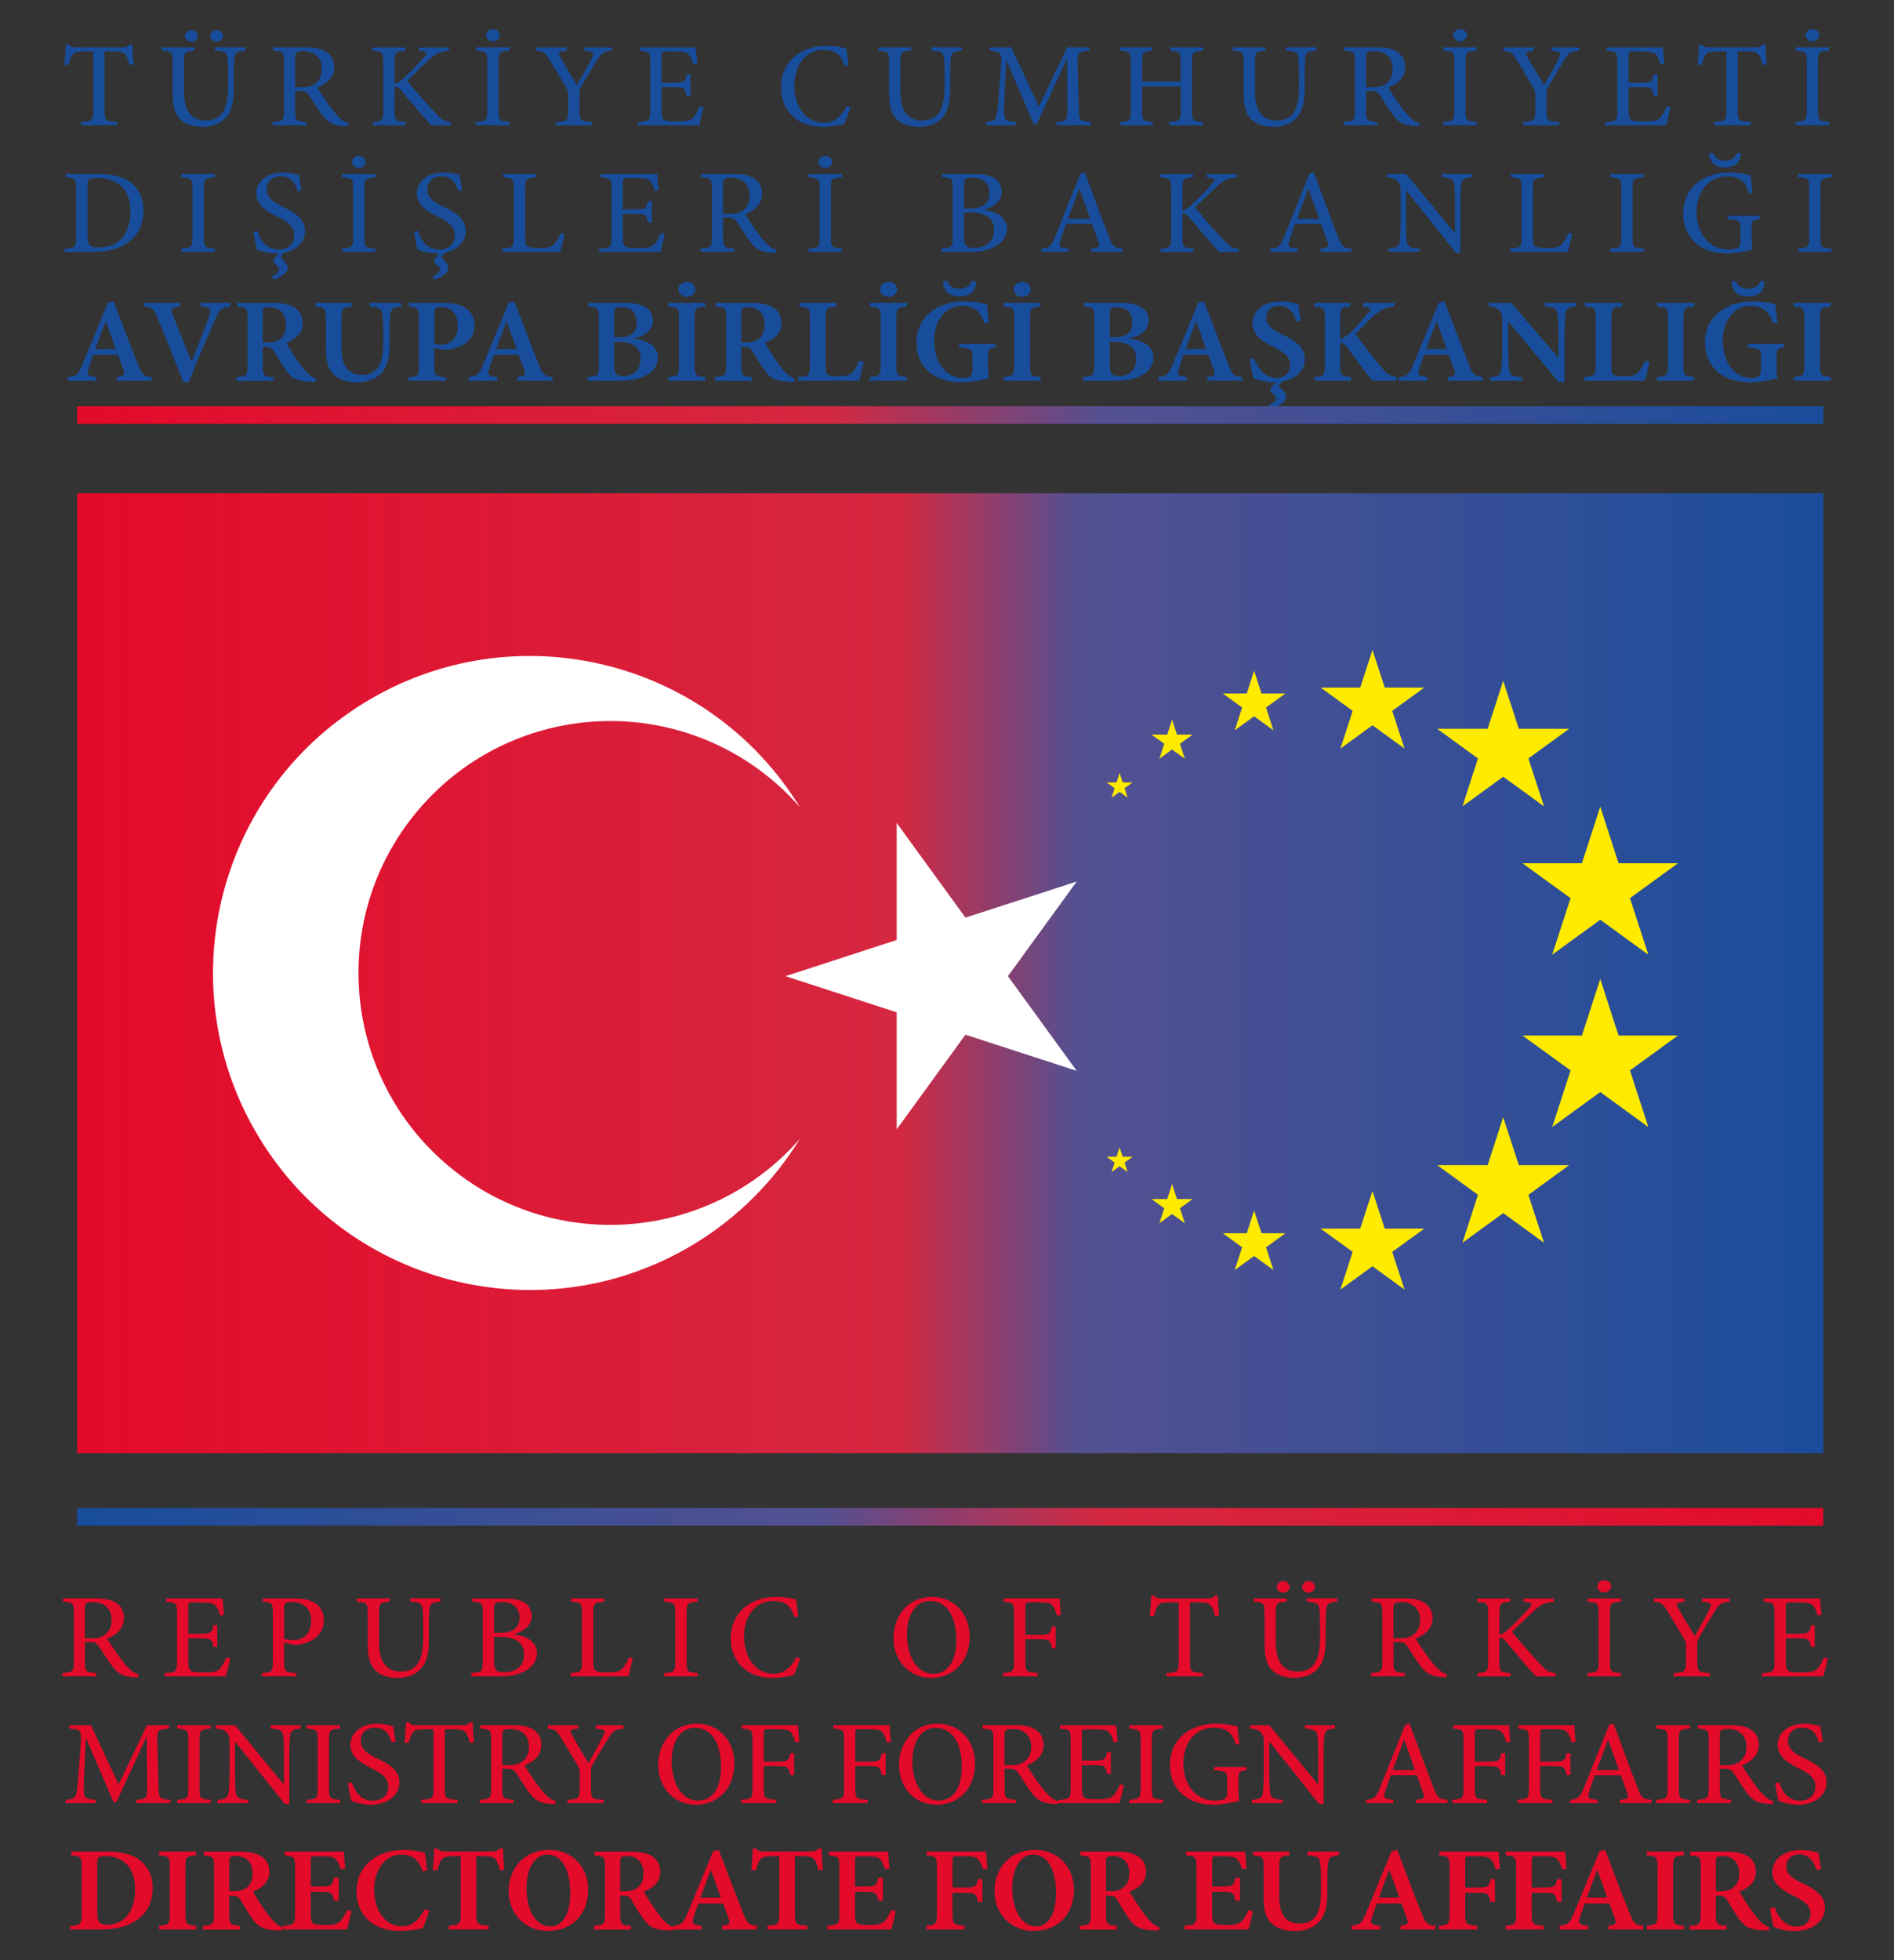 <svg xmlns="http://www.w3.org/2000/svg" xmlns:xlink="http://www.w3.org/1999/xlink" id="Layer_1" data-name="Layer 1" width="134.47mm" height="139.11mm" viewBox="0 0 381.17 394.32"><rect x="0" y="0" width="381.17" height="394.32" fill="#333333" stroke="none"/><defs><style>      .cls-1 {        fill: url(#linear-gradient-2);      }      .cls-2 {        clip-path: url(#clippath-2);      }      .cls-2, .cls-3, .cls-4, .cls-5 {        fill: none;      }      .cls-6, .cls-7 {        fill: #fff;      }      .cls-8 {        fill: #184d9c;      }      .cls-9 {        fill: #ffeb00;      }      .cls-9, .cls-7 {        fill-rule: evenodd;      }      .cls-10 {        fill: #e40a2a;      }      .cls-4 {        clip-path: url(#clippath);      }      .cls-11 {        fill: url(#linear-gradient-3);      }      .cls-5 {        clip-path: url(#clippath-1);      }      .cls-12 {        fill: url(#linear-gradient);      }    </style><clipPath id="clippath"><rect class="cls-3" x="15.51" y="303.34" width="351.43" height="3.55"></rect></clipPath><linearGradient id="linear-gradient" x1="583.66" y1="-54.54" x2="584.96" y2="-54.54" gradientTransform="translate(157858.25 15021.25) rotate(-180) scale(269.83 -269.83)" gradientUnits="userSpaceOnUse"><stop offset="0" stop-color="#e40a2a"></stop><stop offset=".42" stop-color="#d52840"></stop><stop offset=".58" stop-color="#545091"></stop><stop offset="1" stop-color="#184d9c"></stop></linearGradient><clipPath id="clippath-1"><rect class="cls-3" x="15.51" y="81.73" width="351.43" height="3.55"></rect></clipPath><linearGradient id="linear-gradient-2" x1="583.66" y1="-55.36" x2="584.96" y2="-55.36" gradientTransform="translate(157858.25 15021.25) rotate(-180) scale(269.83 -269.83)" gradientUnits="userSpaceOnUse"><stop offset="0" stop-color="#184d9c"></stop><stop offset=".42" stop-color="#545091"></stop><stop offset=".58" stop-color="#d52840"></stop><stop offset="1" stop-color="#e40a2a"></stop></linearGradient><clipPath id="clippath-2"><rect class="cls-3" x="15.51" y="99.22" width="351.43" height="193.09"></rect></clipPath><linearGradient id="linear-gradient-3" x1="578.14" y1="-55.24" x2="579.45" y2="-55.24" gradientTransform="translate(-155987.13 15103) scale(269.84)" gradientUnits="userSpaceOnUse"><stop offset="0" stop-color="#e40a2a"></stop><stop offset=".46" stop-color="#d52840"></stop><stop offset=".56" stop-color="#545091"></stop><stop offset="1" stop-color="#184d9c"></stop></linearGradient></defs><g><path class="cls-8" d="m26.06,13.04c-.25-1-.45-1.59-.76-2-.45-.56-.91-.71-2.66-.71h-1.61v11.96c0,1.95.17,2.1,2.58,2.25v.66h-7.33v-.66c2.29-.15,2.49-.29,2.49-2.25v-11.96h-1.47c-1.95,0-2.41.17-2.77.73-.28.42-.51,1.07-.76,1.98h-.82c.11-1.27.25-2.83.31-4.1h.57c.31.46.71.59,1.33.59h9.65c.65,0,.88-.15,1.25-.59h.57c.03,1.05.14,2.81.25,4.05l-.79.05Z"></path><path class="cls-8" d="m49.36,10.19c-1.58.12-2.07.37-2.18,1.34-.08.71-.14,1.78-.14,3.88v2.56c0,2.73-.48,4.64-1.9,6.01-1.16,1.1-2.83,1.54-4.36,1.54-1.39,0-2.86-.27-3.99-1.1-1.42-1.03-2.04-2.73-2.04-5.37v-6.57c0-2.03-.2-2.12-2.18-2.29v-.66h6.6v.66c-1.95.15-2.15.27-2.15,2.29v5.83c0,3.56,1.13,5.93,4.42,5.93,3.59,0,4.47-2.91,4.47-6.84v-2c0-2.1-.06-3.17-.14-3.91-.14-.95-.57-1.17-2.49-1.32v-.66h6.09v.66Zm-10.84-4.13c.71,0,1.27.51,1.27,1.17s-.57,1.15-1.3,1.15-1.27-.51-1.27-1.15.57-1.17,1.27-1.17h.03Zm5.1,0c.71,0,1.27.51,1.27,1.17,0,.61-.57,1.15-1.3,1.15s-1.27-.54-1.27-1.15c0-.66.57-1.17,1.27-1.17h.03Z"></path><path class="cls-8" d="m70.09,25.4c-.25,0-.51,0-.76-.02-2.32-.1-3.34-.76-4.44-2.2-.82-1.07-1.84-2.69-2.63-3.91-.4-.66-.79-.95-1.87-.98h-.99v3.98c0,2,.23,2.12,2.26,2.27v.66h-6.79v-.66c2.09-.15,2.29-.27,2.29-2.27v-9.84c0-2-.2-2.08-2.18-2.25v-.66h6.31c1.92,0,3.23.22,4.22.81,1.05.63,1.75,1.68,1.75,3.12,0,2.08-1.42,3.37-3.4,4.17.45.76,1.56,2.42,2.32,3.49.93,1.27,1.44,1.86,2.07,2.49.74.76,1.27,1.03,1.92,1.2l-.08.59Zm-9.45-7.84c1.19,0,2.01-.17,2.69-.66.99-.71,1.44-1.76,1.44-3.03,0-2.59-1.87-3.59-3.71-3.59-.65,0-1.13.1-1.36.24-.23.15-.31.39-.31,1.05v5.98h1.25Z"></path><path class="cls-8" d="m86.76,25.2c-1.81-1.93-4.16-4.83-6.11-7.1-.51-.59-.85-.68-1.25-.63v4.79c0,1.98.2,2.15,2.24,2.29v.66h-6.62v-.66c1.9-.15,2.12-.32,2.12-2.29v-9.74c0-2.08-.23-2.15-2.18-2.32v-.66h6.6v.66c-1.92.15-2.15.29-2.15,2.32v4.35c.48-.12,1.05-.44,1.67-1,1.44-1.32,3.06-2.95,4.33-4.42.68-.78.62-1.05-.42-1.17l-.68-.07v-.66h6.03v.66c-1.73.17-2.41.37-4.02,1.83-.99.9-2.63,2.49-4.39,4.2,1.92,2.37,4.47,5.22,5.72,6.54,1.3,1.37,1.75,1.64,3.08,1.78v.66h-3.96Z"></path><path class="cls-8" d="m95.82,25.2v-.66c2.04-.15,2.24-.29,2.24-2.25v-9.84c0-2-.2-2.1-2.24-2.27v-.66h6.74v.66c-2.04.17-2.24.27-2.24,2.27v9.84c0,1.98.2,2.1,2.24,2.25v.66h-6.74Zm3.4-19.34c.74,0,1.36.54,1.36,1.25,0,.63-.62,1.2-1.39,1.2s-1.36-.56-1.36-1.2c0-.71.62-1.25,1.36-1.25h.03Z"></path><path class="cls-8" d="m123.17,10.19c-1.73.2-2.01.39-2.92,1.78-1.19,1.86-2.09,3.39-3.23,5.37-.34.56-.4.83-.4,1.42v3.54c0,1.98.2,2.1,2.55,2.25v.66h-7.27v-.66c2.26-.15,2.46-.29,2.46-2.25v-3.34c0-.49-.06-.71-.4-1.29-1.02-1.81-1.98-3.37-3.28-5.49-.99-1.64-1.27-1.83-2.77-1.98v-.66h6.14v.66c-1.75.2-1.78.37-1.3,1.22,1.13,2.05,2.29,3.91,3.37,5.71.91-1.59,2.12-3.69,2.86-5.25.65-1.32.59-1.51-1.39-1.68v-.66h5.58v.66Z"></path><path class="cls-8" d="m141.57,21.57c-.11.66-.68,2.95-.88,3.64h-12.34v-.63c2.29-.17,2.52-.29,2.52-2.27v-9.84c0-2.03-.23-2.12-2.18-2.27v-.66h11.35c.03.46.17,2.22.28,3.32l-.79.1c-.23-.93-.51-1.51-.88-1.95-.4-.51-1.1-.66-2.92-.66h-1.78c-.76,0-.82.07-.82.78v5.52h2.35c2.32,0,2.43-.22,2.72-1.71h.76v4.37h-.76c-.31-1.64-.48-1.76-2.69-1.76h-2.38v4.59c0,1.17.14,1.71.59,2,.42.27,1.25.29,2.63.29,1.95,0,2.63-.22,3.2-.81.42-.49.88-1.27,1.22-2.17l.79.12Z"></path><path class="cls-8" d="m171.15,21.59c-.31,1-.88,2.54-1.33,3.39-.65.17-2.52.54-4.16.54-6,0-8.49-4.05-8.49-7.93,0-5.03,3.82-8.37,9.2-8.37,1.75,0,3.25.37,3.93.49.2,1.32.31,2.25.45,3.42l-.76.17c-.68-2.37-1.98-3.25-4.25-3.25-3.88,0-5.89,3.37-5.89,7.1,0,4.39,2.43,7.54,5.92,7.54,2.18,0,3.48-1.2,4.61-3.32l.76.22Z"></path><path class="cls-8" d="m193.55,10.19c-1.58.12-2.07.37-2.18,1.34-.08.71-.14,1.78-.14,3.88v2.56c0,2.73-.48,4.64-1.9,6.01-1.16,1.1-2.83,1.54-4.36,1.54-1.39,0-2.86-.27-3.99-1.1-1.42-1.03-2.04-2.73-2.04-5.37v-6.57c0-2.03-.2-2.12-2.18-2.29v-.66h6.6v.66c-1.95.15-2.15.27-2.15,2.29v5.83c0,3.56,1.13,5.93,4.42,5.93,3.59,0,4.47-2.91,4.47-6.84v-2c0-2.1-.06-3.17-.14-3.91-.14-.95-.57-1.17-2.49-1.32v-.66h6.09v.66Z"></path><path class="cls-8" d="m212.63,25.2v-.66c2.12-.17,2.18-.29,2.18-2.66l-.06-9.94h-.08l-6.03,13.04h-.59l-5.49-12.79h-.06l-.34,6.81c-.08,2.03-.11,3.2-.06,4.03.06,1.17.57,1.39,2.35,1.51v.66h-6.03v-.66c1.56-.12,2.01-.42,2.18-1.44.14-.78.31-1.98.45-4.35l.4-5.25c.23-3,.03-3.12-2.29-3.32v-.66h4.36l5.55,11.91,5.72-11.91h4.44v.66c-2.29.2-2.43.29-2.35,2.73l.23,8.94c.08,2.39.17,2.51,2.38,2.69v.66h-6.85Z"></path><path class="cls-8" d="m242.13,10.19c-2.04.17-2.24.27-2.24,2.25v9.86c0,1.95.23,2.08,2.21,2.25v.66h-6.76v-.66c2.07-.15,2.29-.27,2.29-2.25v-4.91h-7.78v4.91c0,1.98.2,2.1,2.15,2.25v.66h-6.57v-.66c1.95-.15,2.15-.24,2.15-2.25v-9.86c0-2-.2-2.1-2.24-2.25v-.66h6.57v.66c-1.84.15-2.07.27-2.07,2.25v3.96h7.78v-3.96c0-1.98-.23-2.08-2.09-2.25v-.66h6.59v.66Z"></path><path class="cls-8" d="m264.89,10.19c-1.59.12-2.07.37-2.18,1.34-.08.71-.14,1.78-.14,3.88v2.56c0,2.73-.48,4.64-1.9,6.01-1.16,1.1-2.83,1.54-4.36,1.54-1.39,0-2.86-.27-3.99-1.1-1.42-1.03-2.04-2.73-2.04-5.37v-6.57c0-2.03-.2-2.12-2.18-2.29v-.66h6.6v.66c-1.95.15-2.15.27-2.15,2.29v5.83c0,3.56,1.13,5.93,4.42,5.93,3.59,0,4.47-2.91,4.47-6.84v-2c0-2.1-.06-3.17-.14-3.91-.14-.95-.57-1.17-2.49-1.32v-.66h6.09v.66Z"></path><path class="cls-8" d="m285.61,25.4c-.25,0-.51,0-.76-.02-2.32-.1-3.34-.76-4.44-2.2-.82-1.07-1.84-2.69-2.63-3.91-.4-.66-.79-.95-1.87-.98h-.99v3.98c0,2,.23,2.12,2.26,2.27v.66h-6.79v-.66c2.09-.15,2.29-.27,2.29-2.27v-9.84c0-2-.2-2.08-2.18-2.25v-.66h6.31c1.92,0,3.23.22,4.22.81,1.05.63,1.75,1.68,1.75,3.12,0,2.08-1.42,3.37-3.4,4.17.45.76,1.56,2.42,2.32,3.49.93,1.27,1.44,1.86,2.07,2.49.74.76,1.27,1.03,1.92,1.2l-.08.59Zm-9.45-7.84c1.19,0,2.01-.17,2.69-.66.99-.71,1.44-1.76,1.44-3.03,0-2.59-1.87-3.59-3.71-3.59-.65,0-1.13.1-1.36.24-.23.15-.31.39-.31,1.05v5.98h1.25Z"></path><path class="cls-8" d="m290.45,25.2v-.66c2.04-.15,2.24-.29,2.24-2.25v-9.84c0-2-.2-2.1-2.24-2.27v-.66h6.74v.66c-2.04.17-2.24.27-2.24,2.27v9.84c0,1.98.2,2.1,2.24,2.25v.66h-6.74Zm3.4-19.34c.74,0,1.36.54,1.36,1.25,0,.63-.62,1.2-1.39,1.2s-1.36-.56-1.36-1.2c0-.71.62-1.25,1.36-1.25h.03Z"></path><path class="cls-8" d="m317.8,10.19c-1.73.2-2.01.39-2.92,1.78-1.19,1.86-2.09,3.39-3.23,5.37-.34.56-.4.83-.4,1.42v3.54c0,1.98.2,2.1,2.55,2.25v.66h-7.27v-.66c2.26-.15,2.46-.29,2.46-2.25v-3.34c0-.49-.06-.71-.4-1.29-1.02-1.81-1.98-3.37-3.28-5.49-.99-1.64-1.27-1.83-2.77-1.98v-.66h6.14v.66c-1.75.2-1.78.37-1.3,1.22,1.13,2.05,2.29,3.91,3.37,5.71.91-1.59,2.12-3.69,2.86-5.25.65-1.32.59-1.51-1.39-1.68v-.66h5.58v.66Z"></path><path class="cls-8" d="m336.2,21.57c-.11.66-.68,2.95-.88,3.64h-12.34v-.63c2.29-.17,2.52-.29,2.52-2.27v-9.84c0-2.03-.23-2.12-2.18-2.27v-.66h11.35c.03.46.17,2.22.28,3.32l-.79.1c-.23-.93-.51-1.51-.88-1.95-.4-.51-1.1-.66-2.92-.66h-1.78c-.76,0-.82.07-.82.78v5.52h2.35c2.32,0,2.43-.22,2.72-1.71h.76v4.37h-.76c-.31-1.64-.48-1.76-2.69-1.76h-2.38v4.59c0,1.17.14,1.71.59,2,.42.27,1.25.29,2.63.29,1.95,0,2.63-.22,3.2-.81.42-.49.88-1.27,1.22-2.17l.79.12Z"></path><path class="cls-8" d="m354.74,13.04c-.25-1-.45-1.59-.76-2-.45-.56-.91-.71-2.66-.71h-1.61v11.96c0,1.95.17,2.1,2.58,2.25v.66h-7.33v-.66c2.29-.15,2.49-.29,2.49-2.25v-11.96h-1.47c-1.95,0-2.41.17-2.77.73-.28.42-.51,1.07-.76,1.98h-.82c.11-1.27.25-2.83.31-4.1h.57c.31.46.71.59,1.33.59h9.65c.65,0,.88-.15,1.25-.59h.57c.03,1.05.14,2.81.25,4.05l-.79.05Z"></path><path class="cls-8" d="m361.37,25.2v-.66c2.04-.15,2.24-.29,2.24-2.25v-9.84c0-2-.2-2.1-2.24-2.27v-.66h6.74v.66c-2.04.17-2.24.27-2.24,2.27v9.84c0,1.98.2,2.1,2.24,2.25v.66h-6.74Zm3.4-19.34c.74,0,1.36.54,1.36,1.25,0,.63-.62,1.2-1.39,1.2s-1.36-.56-1.36-1.2c0-.71.62-1.25,1.36-1.25h.03Z"></path></g><g><path class="cls-8" d="m19.61,35c3.23,0,5.49.59,7.1,2.03,1.27,1.15,2.18,2.91,2.18,5.22,0,2.93-1.16,5.05-3.03,6.45-1.84,1.37-4.27,1.98-7.44,1.98h-5.46v-.63c2.18-.15,2.38-.29,2.38-2.32v-9.79c0-2-.2-2.1-2.12-2.27v-.66h6.4Zm-1.98,12.67c0,1.54.48,2.12,2.26,2.12,4.3,0,6.37-3.05,6.37-7.28,0-2.34-.79-4.69-2.94-5.83-1.05-.61-2.32-.88-3.74-.88-.85,0-1.42.1-1.64.27-.23.17-.31.44-.31,1.32v10.28Z"></path><path class="cls-8" d="m36.51,50.68v-.66c2.04-.15,2.24-.29,2.24-2.25v-9.84c0-2-.2-2.1-2.24-2.27v-.66h6.74v.66c-2.04.17-2.24.27-2.24,2.27v9.84c0,1.98.2,2.1,2.24,2.25v.66h-6.74Z"></path><path class="cls-8" d="m59.9,38.45c-.48-1.49-1.16-2.98-3.4-2.98-1.9,0-2.83,1.29-2.83,2.59,0,1.68,1.3,2.59,3.25,3.54,1.84.9,4.47,2.15,4.47,4.86,0,2.2-1.7,3.91-4.19,4.37l-.48.59c-.23.32-.14.54.23.88.68.63.96,1.07.96,1.61,0,.88-1.08,1.78-2.86,2.32l-.37-.61c1.05-.44,1.5-.93,1.5-1.39,0-.37-.31-.63-.59-.88-.59-.56-.76-.9-.25-1.49l.71-.88c-.17.02-.34.02-.51.02-.85-.02-1.64-.15-2.24-.27-.71-.17-1.22-.37-1.58-.54-.25-.61-.51-2.25-.71-3.56l.79-.17c.42,1.39,1.56,3.74,4.3,3.74,1.92,0,3.09-1.17,3.09-2.93s-1.42-2.69-3.2-3.59c-1.7-.85-4.42-2.12-4.42-4.76,0-2.27,2.01-4.22,5.43-4.22,1.36,0,2.38.29,3.17.49.11.83.28,1.81.48,3.15l-.76.12Z"></path><path class="cls-8" d="m68.84,50.68v-.66c2.04-.15,2.24-.29,2.24-2.25v-9.84c0-2-.2-2.1-2.24-2.27v-.66h6.74v.66c-2.04.17-2.24.27-2.24,2.27v9.84c0,1.98.2,2.1,2.24,2.25v.66h-6.74Zm3.4-19.34c.74,0,1.36.54,1.36,1.25,0,.63-.62,1.2-1.39,1.2s-1.36-.56-1.36-1.2c0-.71.62-1.25,1.36-1.25h.03Z"></path><path class="cls-8" d="m92.23,38.45c-.48-1.49-1.16-2.98-3.4-2.98-1.9,0-2.83,1.29-2.83,2.59,0,1.68,1.3,2.59,3.25,3.54,1.84.9,4.47,2.15,4.47,4.86,0,2.2-1.7,3.91-4.19,4.37l-.48.59c-.23.32-.14.54.23.88.68.63.96,1.07.96,1.61,0,.88-1.08,1.78-2.86,2.32l-.37-.61c1.05-.44,1.5-.93,1.5-1.39,0-.37-.31-.63-.59-.88-.59-.56-.76-.9-.25-1.49l.71-.88c-.17.02-.34.02-.51.02-.85-.02-1.64-.15-2.24-.27-.71-.17-1.22-.37-1.58-.54-.25-.61-.51-2.25-.71-3.56l.79-.17c.42,1.39,1.56,3.74,4.3,3.74,1.92,0,3.09-1.17,3.09-2.93s-1.42-2.69-3.2-3.59c-1.7-.85-4.42-2.12-4.42-4.76,0-2.27,2.01-4.22,5.43-4.22,1.36,0,2.38.29,3.17.49.11.83.28,1.81.48,3.15l-.76.12Z"></path><path class="cls-8" d="m113.6,47.04c-.11.66-.65,2.98-.88,3.64h-11.63v-.66c2.12-.15,2.32-.29,2.32-2.2v-9.96c0-1.93-.2-2.03-2.18-2.2v-.66h6.68v.66c-2.04.17-2.24.29-2.24,2.2v9.84c0,1.2.11,1.66.59,1.9.51.24,1.3.29,2.38.29,1.5,0,2.29-.15,2.86-.76.48-.51.93-1.25,1.33-2.25l.76.15Z"></path><path class="cls-8" d="m133.78,47.04c-.11.66-.68,2.95-.88,3.64h-12.34v-.63c2.29-.17,2.52-.29,2.52-2.27v-9.84c0-2.03-.23-2.12-2.18-2.27v-.66h11.35c.03.46.17,2.22.28,3.32l-.79.1c-.23-.93-.51-1.51-.88-1.95-.4-.51-1.1-.66-2.92-.66h-1.78c-.76,0-.82.07-.82.78v5.52h2.35c2.32,0,2.43-.22,2.72-1.71h.76v4.37h-.76c-.31-1.64-.48-1.76-2.69-1.76h-2.38v4.59c0,1.17.14,1.71.59,2,.42.27,1.25.29,2.63.29,1.95,0,2.63-.22,3.2-.81.42-.49.88-1.27,1.22-2.17l.79.12Z"></path><path class="cls-8" d="m156.21,50.87c-.25,0-.51,0-.76-.02-2.32-.1-3.34-.76-4.44-2.2-.82-1.07-1.84-2.69-2.63-3.91-.4-.66-.79-.95-1.87-.98h-.99v3.98c0,2,.23,2.12,2.26,2.27v.66h-6.79v-.66c2.09-.15,2.29-.27,2.29-2.27v-9.84c0-2-.2-2.08-2.18-2.25v-.66h6.31c1.92,0,3.23.22,4.22.81,1.05.63,1.75,1.68,1.75,3.12,0,2.08-1.42,3.37-3.4,4.17.45.76,1.56,2.42,2.32,3.49.93,1.27,1.44,1.86,2.07,2.49.74.76,1.27,1.03,1.92,1.2l-.08.59Zm-9.45-7.84c1.19,0,2.01-.17,2.69-.66.99-.71,1.44-1.76,1.44-3.03,0-2.59-1.87-3.59-3.71-3.59-.65,0-1.13.1-1.36.24-.23.15-.31.39-.31,1.05v5.98h1.25Z"></path><path class="cls-8" d="m162.72,50.68v-.66c2.04-.15,2.24-.29,2.24-2.25v-9.84c0-2-.2-2.1-2.24-2.27v-.66h6.74v.66c-2.04.17-2.24.27-2.24,2.27v9.84c0,1.98.2,2.1,2.24,2.25v.66h-6.74Zm3.4-19.34c.74,0,1.36.54,1.36,1.25,0,.63-.62,1.2-1.39,1.2s-1.36-.56-1.36-1.2c0-.71.62-1.25,1.36-1.25h.03Z"></path></g><g><path class="cls-8" d="m23.52,76.6v-.76c1.53-.17,1.7-.42,1.3-1.51-.28-.76-.68-1.9-1.08-2.95h-4.98c-.25.66-.59,1.64-.93,2.66-.45,1.34-.28,1.61,1.58,1.81v.76h-5.72v-.76c1.58-.17,1.98-.39,2.8-2.32l5.24-12.65,1.13-.27c1.59,4.05,3.26,8.64,4.93,12.74.82,2.1,1.16,2.34,2.75,2.49v.76h-7.02Zm-2.21-11.96h-.06c-.74,1.9-1.39,3.74-2.07,5.57h4.13l-2.01-5.57Z"></path><path class="cls-8" d="m46.34,61.68c-1.67.2-2.09.37-3.06,2.61-.85,1.88-3.34,7.64-5.29,12.57h-1.1c-1.73-4.44-4.05-10.21-5.21-12.99-.76-1.83-1.13-2.05-2.69-2.2v-.76h7.25v.76c-1.78.2-1.9.39-1.53,1.44.59,1.66,2.55,6.47,3.79,9.57h.06c1.08-2.54,2.63-6.42,3.48-8.94.54-1.61.42-1.86-1.64-2.08v-.76h5.94v.76Z"></path><path class="cls-8" d="m63.49,76.82c-.28,0-.59-.02-.91-.02-2.94-.12-3.93-.78-5.01-2.29-.74-1-1.58-2.42-2.32-3.66-.42-.73-.79-1.05-1.73-1.07h-.65v3.76c0,2,.2,2.2,2.18,2.32v.76h-7.47v-.76c2.01-.12,2.24-.32,2.24-2.32v-9.57c0-1.98-.2-2.1-2.09-2.27v-.76h7.1c2.01,0,3.28.24,4.3.85,1.1.63,1.81,1.68,1.81,3.15,0,2.1-1.42,3.32-3.31,4.05.4.73,1.42,2.39,2.21,3.49.91,1.29,1.44,1.95,2.01,2.54.65.63,1.22.98,1.78,1.15l-.14.66Zm-9.68-7.93c1.1,0,1.84-.17,2.46-.63.88-.63,1.3-1.64,1.3-2.93,0-2.56-1.7-3.52-3.28-3.52-.62,0-.99.1-1.19.22-.17.17-.23.39-.23.95v5.91h.93Z"></path><path class="cls-8" d="m80.76,61.68c-1.5.07-2.04.44-2.15,1.32-.11.76-.2,1.68-.2,3.69v2.59c0,2.54-.4,4.54-1.81,5.96-1.16,1.12-2.89,1.68-4.64,1.68-1.56,0-3.14-.29-4.36-1.2-1.42-1.05-2.01-2.71-2.01-5.44v-6.2c0-2.08-.2-2.25-2.12-2.39v-.76h7.3v.76c-1.84.15-2.04.32-2.04,2.39v5.86c0,3.49,1.22,5.47,4.13,5.47,3.08,0,4.27-2.25,4.27-6.18v-2.54c0-1.98-.08-2.98-.2-3.69-.11-.85-.62-1.22-2.52-1.32v-.76h6.34v.76Z"></path><path class="cls-8" d="m89,60.93c2.07,0,3.48.27,4.59.95,1.19.71,1.92,1.9,1.92,3.49,0,3.15-2.6,4.66-5.43,4.98-.4.02-.68.02-.96.02l-1.73-.39v3.59c0,2,.2,2.2,2.41,2.34v.68h-7.61v-.68c1.92-.15,2.12-.34,2.12-2.34v-9.55c0-2-.2-2.17-1.98-2.34v-.76h6.68Zm-1.61,8.18c.37.12.88.24,1.5.24,1.08,0,3.23-.66,3.23-3.86,0-2.78-1.67-3.71-3.42-3.71-.51,0-.85.1-1.02.22-.23.15-.28.42-.28.88v6.23Z"></path><path class="cls-8" d="m104.18,76.6v-.76c1.53-.17,1.7-.42,1.3-1.51-.28-.76-.68-1.9-1.08-2.95h-4.98c-.25.66-.59,1.64-.93,2.66-.45,1.34-.28,1.61,1.58,1.81v.76h-5.72v-.76c1.58-.17,1.98-.39,2.8-2.32l5.24-12.65,1.13-.27c1.59,4.05,3.26,8.64,4.93,12.74.82,2.1,1.16,2.34,2.75,2.49v.76h-7.02Zm-2.21-11.96h-.06c-.74,1.9-1.39,3.74-2.07,5.57h4.13l-2.01-5.57Z"></path><path class="cls-8" d="m127.53,68.13c2.83.34,4.87,1.51,4.87,3.81,0,1.66-1.02,2.88-2.49,3.64-1.36.71-3.31,1.03-5.43,1.03h-6.23v-.76c2.07-.15,2.26-.34,2.26-2.32v-9.55c0-1.95-.14-2.15-2.09-2.29v-.76h7.22c2.01,0,3.31.27,4.25.85.96.56,1.53,1.54,1.53,2.69,0,2.25-2.12,3.27-3.88,3.59v.07Zm-3.11-.27c2.6,0,3.71-.95,3.71-3.03s-1.3-3.03-3.03-3.03c-.59,0-.99.1-1.19.24-.23.12-.31.46-.31,1.12v4.69h.82Zm-.82,5.64c0,1.66.45,2.17,1.87,2.17,1.73,0,3.45-1,3.45-3.52,0-2.32-1.64-3.42-4.56-3.42h-.76v4.76Z"></path><path class="cls-8" d="m134.5,76.6v-.76c1.92-.15,2.15-.34,2.15-2.29v-9.55c0-2-.2-2.17-2.15-2.32v-.76h7.44v.76c-1.98.15-2.15.32-2.15,2.32v9.55c0,1.95.2,2.15,2.15,2.29v.76h-7.44Zm3.74-19.9c.93,0,1.7.66,1.7,1.51s-.76,1.51-1.73,1.51c-.91,0-1.7-.68-1.7-1.51s.79-1.51,1.7-1.51h.03Z"></path><path class="cls-8" d="m159.81,76.82c-.28,0-.59-.02-.91-.02-2.94-.12-3.93-.78-5.01-2.29-.74-1-1.58-2.42-2.32-3.66-.42-.73-.79-1.05-1.73-1.07h-.65v3.76c0,2,.2,2.2,2.18,2.32v.76h-7.47v-.76c2.01-.12,2.24-.32,2.24-2.32v-9.57c0-1.98-.2-2.1-2.09-2.27v-.76h7.1c2.01,0,3.28.24,4.3.85,1.1.63,1.81,1.68,1.81,3.15,0,2.1-1.42,3.32-3.31,4.05.4.73,1.42,2.39,2.21,3.49.91,1.29,1.44,1.95,2.01,2.54.65.63,1.22.98,1.78,1.15l-.14.66Zm-9.68-7.93c1.1,0,1.84-.17,2.46-.63.88-.63,1.3-1.64,1.3-2.93,0-2.56-1.7-3.52-3.28-3.52-.62,0-.99.1-1.19.22-.17.17-.23.39-.23.95v5.91h.93Z"></path><path class="cls-8" d="m173.82,72.79c-.2.85-.71,3.17-.93,3.81h-12.23v-.76c2.12-.15,2.35-.32,2.35-2.27v-9.59c0-2-.2-2.15-2.15-2.29v-.76h7.44v.76c-1.95.15-2.15.32-2.15,2.29v9.62c0,1.15.11,1.64.62,1.86.45.22,1.19.24,2.09.24,1.25,0,2.09-.17,2.69-.78.48-.49.93-1.25,1.36-2.32l.91.2Z"></path><path class="cls-8" d="m175.1,76.6v-.76c1.92-.15,2.15-.34,2.15-2.29v-9.55c0-2-.2-2.17-2.15-2.32v-.76h7.44v.76c-1.98.15-2.15.32-2.15,2.32v9.55c0,1.95.2,2.15,2.15,2.29v.76h-7.44Zm3.74-19.9c.93,0,1.7.66,1.7,1.51s-.76,1.51-1.73,1.51c-.91,0-1.7-.68-1.7-1.51s.79-1.51,1.7-1.51h.03Z"></path><path class="cls-8" d="m200.35,69.89c-1.36.22-1.5.32-1.5,1.78v2.12c0,.85.03,1.64.17,2.34-1.53.34-3.54.78-5.49.78-5.66,0-9.09-3.22-9.09-7.93,0-5.57,4.59-8.37,9.65-8.37,1.92,0,3.62.39,4.53.59.06.85.2,2.1.4,3.69l-.91.15c-.76-2.61-2.41-3.52-4.47-3.52-3.11,0-5.63,2.59-5.63,7.06,0,3.71,1.9,7.45,5.77,7.45.59,0,1.08-.1,1.42-.29s.51-.56.51-1.37v-2.56c0-1.54-.14-1.68-2.66-1.9v-.73h7.3v.73Zm-3.91-13.35c-.06,2.08-1.25,3.1-3.34,3.1s-3.25-1.03-3.31-3.1h.88c.23.9,1.08,1.54,2.43,1.54s2.18-.61,2.43-1.54h.91Z"></path><path class="cls-8" d="m201.99,76.6v-.76c1.92-.15,2.15-.34,2.15-2.29v-9.55c0-2-.2-2.17-2.15-2.32v-.76h7.44v.76c-1.98.15-2.15.32-2.15,2.32v9.55c0,1.95.2,2.15,2.15,2.29v.76h-7.44Zm3.74-19.9c.93,0,1.7.66,1.7,1.51s-.76,1.51-1.73,1.51c-.91,0-1.7-.68-1.7-1.51s.79-1.51,1.7-1.51h.03Z"></path></g><g><path class="cls-8" d="m227.27,68.13c2.83.34,4.87,1.51,4.87,3.81,0,1.66-1.02,2.88-2.49,3.64-1.36.71-3.31,1.03-5.43,1.03h-6.23v-.76c2.07-.15,2.26-.34,2.26-2.32v-9.55c0-1.95-.14-2.15-2.09-2.29v-.76h7.22c2.01,0,3.31.27,4.25.85.96.56,1.53,1.54,1.53,2.69,0,2.25-2.12,3.27-3.88,3.59v.07Zm-3.11-.27c2.6,0,3.71-.95,3.71-3.03s-1.3-3.03-3.03-3.03c-.59,0-.99.1-1.19.24-.23.12-.31.46-.31,1.12v4.69h.82Zm-.82,5.64c0,1.66.45,2.17,1.87,2.17,1.73,0,3.45-1,3.45-3.52,0-2.32-1.64-3.42-4.56-3.42h-.76v4.76Z"></path><path class="cls-8" d="m242.95,76.6v-.76c1.53-.17,1.7-.42,1.3-1.51-.28-.76-.68-1.9-1.08-2.95h-4.98c-.25.66-.59,1.64-.93,2.66-.45,1.34-.28,1.61,1.58,1.81v.76h-5.72v-.76c1.58-.17,1.98-.39,2.8-2.32l5.24-12.65,1.13-.27c1.59,4.05,3.26,8.64,4.93,12.74.82,2.1,1.16,2.34,2.75,2.49v.76h-7.02Zm-2.21-11.96h-.06c-.74,1.9-1.39,3.74-2.07,5.57h4.13l-2.01-5.57Z"></path><path class="cls-8" d="m260.93,64.64c-.54-1.49-1.33-3.12-3.57-3.12-1.58,0-2.55,1.1-2.55,2.42,0,1.46,1.1,2.32,3.2,3.32,2.38,1.12,4.59,2.47,4.59,4.98,0,2.25-1.81,4.08-4.56,4.49l-.54.59c-.23.27-.11.49.31.85.71.66,1.02,1.12,1.02,1.66,0,.95-1.1,1.81-3.11,2.37l-.37-.66c1.02-.49,1.5-.93,1.5-1.37,0-.34-.28-.61-.62-.88-.65-.56-.82-.93-.25-1.51l.82-.88c-.14.02-.28.02-.42.02-.85,0-1.75-.12-2.43-.32-.74-.17-1.27-.37-1.7-.51-.25-.63-.54-2.39-.74-3.78l.88-.24c.48,1.42,1.87,3.96,4.5,3.96,1.73,0,2.77-1.07,2.77-2.61s-1.19-2.54-3.11-3.49c-2.21-1.07-4.5-2.44-4.5-4.86s2.09-4.44,5.77-4.44c1.47,0,2.75.34,3.48.56.08.88.28,1.93.51,3.32l-.88.15Z"></path><path class="cls-8" d="m276.24,76.6c-1.22-1.39-3.42-4.44-5.29-6.93-.48-.63-.82-.76-1.25-.71v4.54c0,2,.23,2.2,2.18,2.34v.76h-7.33v-.76c1.84-.15,2.09-.34,2.09-2.34v-9.47c0-2.03-.2-2.2-2.15-2.34v-.76h7.25v.76c-1.84.15-2.04.32-2.04,2.34v4.2c.51-.15,1.1-.49,1.73-1.03,1.36-1.25,2.77-2.86,3.91-4.25.65-.76.59-1.1-.54-1.22l-.51-.05v-.76h6.37v.76c-1.67.15-2.52.37-4.08,1.76-1.27,1.17-2.55,2.49-3.79,3.76,1.64,2.27,3.76,4.96,5.43,6.93,1.1,1.27,1.64,1.56,2.83,1.71v.76h-4.81Z"></path><path class="cls-8" d="m291.36,76.6v-.76c1.53-.17,1.7-.42,1.3-1.51-.28-.76-.68-1.9-1.08-2.95h-4.98c-.25.66-.59,1.64-.93,2.66-.45,1.34-.28,1.61,1.58,1.81v.76h-5.72v-.76c1.58-.17,1.98-.39,2.8-2.32l5.24-12.65,1.13-.27c1.59,4.05,3.26,8.64,4.93,12.74.82,2.1,1.16,2.34,2.75,2.49v.76h-7.02Zm-2.21-11.96h-.06c-.74,1.9-1.39,3.74-2.07,5.57h4.13l-2.01-5.57Z"></path><path class="cls-8" d="m317.18,61.66c-1.47.07-1.98.42-2.09,1.34-.08.73-.23,1.93-.23,4.03v9.79h-1.22l-10.02-12.08h-.08v5.66c0,2.05.11,3.3.2,4.03.14.98.65,1.34,2.55,1.44v.73h-6.37v-.73c1.53-.07,2.07-.46,2.18-1.44.11-.73.23-1.98.23-4.03v-5.3c0-1.59,0-1.95-.48-2.51-.48-.59-1.02-.85-2.21-.93v-.73h4.5l9.43,10.96h.08v-4.86c0-2.1-.11-3.3-.23-4-.14-.93-.71-1.29-2.49-1.37v-.73h6.26v.73Z"></path><path class="cls-8" d="m331.96,72.79c-.2.85-.71,3.17-.93,3.81h-12.23v-.76c2.12-.15,2.35-.32,2.35-2.27v-9.59c0-2-.2-2.15-2.15-2.29v-.76h7.44v.76c-1.95.15-2.15.32-2.15,2.29v9.62c0,1.15.11,1.64.62,1.86.45.22,1.19.24,2.09.24,1.25,0,2.09-.17,2.69-.78.48-.49.93-1.25,1.36-2.32l.91.2Z"></path><path class="cls-8" d="m333.52,76.6v-.76c1.92-.15,2.15-.34,2.15-2.29v-9.55c0-2-.2-2.17-2.15-2.32v-.76h7.44v.76c-1.98.15-2.15.32-2.15,2.32v9.55c0,1.95.2,2.15,2.15,2.29v.76h-7.44Z"></path><path class="cls-8" d="m359.05,69.89c-1.36.22-1.5.32-1.5,1.78v2.12c0,.85.03,1.64.17,2.34-1.53.34-3.54.78-5.49.78-5.66,0-9.09-3.22-9.09-7.93,0-5.57,4.59-8.37,9.65-8.37,1.92,0,3.62.39,4.53.59.06.85.2,2.1.4,3.69l-.91.15c-.76-2.61-2.41-3.52-4.47-3.52-3.11,0-5.63,2.59-5.63,7.06,0,3.71,1.9,7.45,5.77,7.45.59,0,1.08-.1,1.42-.29.34-.2.51-.56.51-1.37v-2.56c0-1.54-.14-1.68-2.66-1.9v-.73h7.3v.73Zm-3.91-13.35c-.06,2.08-1.25,3.1-3.34,3.1s-3.25-1.03-3.31-3.1h.88c.23.9,1.08,1.54,2.43,1.54s2.18-.61,2.43-1.54h.91Z"></path><path class="cls-8" d="m360.98,76.6v-.76c1.92-.15,2.15-.34,2.15-2.29v-9.55c0-2-.2-2.17-2.15-2.32v-.76h7.44v.76c-1.98.15-2.15.32-2.15,2.32v9.55c0,1.95.2,2.15,2.15,2.29v.76h-7.44Z"></path></g><g><path class="cls-8" d="m198.04,42.21c2.58.37,4.61,1.51,4.61,3.83,0,1.61-1.02,2.86-2.55,3.64-1.3.71-3.03,1-5.07,1h-5.58v-.68c2.12-.15,2.29-.29,2.29-2.27v-9.91c0-1.88-.11-2-2.12-2.17v-.63h6.54c1.9,0,3.11.29,3.96.81.93.59,1.47,1.61,1.47,2.73,0,2.22-2.15,3.25-3.57,3.61v.05Zm-2.92-.27c2.83,0,4.02-1.1,4.02-3.12,0-1.68-1.08-3.08-3.37-3.08-.59,0-1.16.1-1.42.2-.25.12-.34.42-.34,1.15v4.86h1.1Zm-1.1,5.76c0,1.64.42,2.17,1.98,2.17,2.18,0,4.05-1.07,4.05-3.61s-1.87-3.52-4.95-3.52h-1.08v4.96Z"></path><path class="cls-8" d="m219.61,50.68v-.66c1.61-.17,1.81-.37,1.5-1.25-.28-.83-.79-2.27-1.33-3.71h-5.24c-.28.78-.71,1.98-1.08,3.15-.48,1.44-.28,1.64,1.61,1.81v.66h-5.49v-.66c1.56-.17,1.92-.32,2.77-2.42l5.1-12.7.85-.22c1.42,3.71,3.37,9.13,4.9,13.04.76,1.98,1.1,2.15,2.75,2.29v.66h-6.34Zm-2.35-12.7h-.08c-.76,2.03-1.5,4.08-2.24,6.05h4.47l-2.15-6.05Z"></path><path class="cls-8" d="m245.32,50.68c-1.81-1.93-4.16-4.83-6.11-7.1-.51-.59-.85-.68-1.25-.63v4.79c0,1.98.2,2.15,2.24,2.29v.66h-6.62v-.66c1.9-.15,2.12-.32,2.12-2.29v-9.74c0-2.08-.23-2.15-2.18-2.32v-.66h6.6v.66c-1.92.15-2.15.29-2.15,2.32v4.35c.48-.12,1.05-.44,1.67-1,1.44-1.32,3.06-2.95,4.33-4.42.68-.78.62-1.05-.42-1.17l-.68-.07v-.66h6.03v.66c-1.73.17-2.41.37-4.02,1.83-.99.9-2.63,2.49-4.39,4.2,1.92,2.37,4.47,5.22,5.72,6.54,1.3,1.37,1.75,1.64,3.08,1.78v.66h-3.96Z"></path><path class="cls-8" d="m265.7,50.68v-.66c1.61-.17,1.81-.37,1.5-1.25-.28-.83-.79-2.27-1.33-3.71h-5.24c-.28.78-.71,1.98-1.08,3.15-.48,1.44-.28,1.64,1.61,1.81v.66h-5.49v-.66c1.56-.17,1.92-.32,2.77-2.42l5.1-12.7.85-.22c1.42,3.71,3.37,9.13,4.9,13.04.76,1.98,1.1,2.15,2.75,2.29v.66h-6.34Zm-2.35-12.7h-.08c-.76,2.03-1.5,4.08-2.24,6.05h4.47l-2.15-6.05Z"></path><path class="cls-8" d="m296.19,35.66c-1.44.07-2.01.44-2.12,1.39-.08.71-.17,1.81-.17,3.93v9.89h-.88l-9.99-12.52h-.06v6.23c0,2.03.08,3.25.17,3.98.11,1.05.74,1.37,2.52,1.46v.66h-6.2v-.66c1.53-.07,2.12-.42,2.24-1.49.08-.71.17-1.93.17-3.98v-5.62c0-1.56-.03-1.81-.48-2.37-.51-.61-1.05-.81-2.29-.9v-.66h3.88l9.77,11.87h.08v-5.88c0-2.1-.08-3.25-.17-3.91-.11-1-.74-1.34-2.49-1.42v-.66h6.03v.66Z"></path><path class="cls-8" d="m316.41,47.04c-.11.66-.65,2.98-.88,3.64h-11.63v-.66c2.12-.15,2.32-.29,2.32-2.2v-9.96c0-1.93-.2-2.03-2.18-2.2v-.66h6.68v.66c-2.04.17-2.24.29-2.24,2.2v9.84c0,1.2.11,1.66.59,1.9.51.24,1.3.29,2.38.29,1.5,0,2.29-.15,2.86-.76.48-.51.93-1.25,1.33-2.25l.76.15Z"></path><path class="cls-8" d="m324.05,50.68v-.66c2.04-.15,2.24-.29,2.24-2.25v-9.84c0-2-.2-2.1-2.24-2.27v-.66h6.74v.66c-2.04.17-2.24.27-2.24,2.27v9.84c0,1.98.2,2.1,2.24,2.25v.66h-6.74Z"></path><path class="cls-8" d="m354.14,44.06c-1.5.2-1.61.32-1.61,1.71v2.08c0,.85.03,1.64.17,2.39-1.5.32-3.42.76-5.15.76-5.35,0-8.8-3.2-8.8-7.98,0-5.64,4.53-8.33,9.28-8.33,1.92,0,3.51.39,4.3.54.08.85.17,2.12.4,3.56l-.76.1c-.62-2.66-2.24-3.39-4.36-3.39-3.48,0-6.17,2.69-6.17,7.2,0,3.56,1.92,7.47,6.45,7.47.71,0,1.3-.1,1.75-.29.42-.22.62-.49.62-1.49v-2.39c0-1.59-.11-1.73-2.6-1.93v-.66h6.48v.66Zm-3.76-13.26c-.06,1.81-1.22,2.88-3.23,2.88s-3.14-1.07-3.2-2.88h.88c.25.85.96,1.51,2.32,1.51s2.12-.66,2.38-1.51h.85Z"></path><path class="cls-8" d="m361.88,50.68v-.66c2.04-.15,2.24-.29,2.24-2.25v-9.84c0-2-.2-2.1-2.24-2.27v-.66h6.74v.66c-2.04.17-2.24.27-2.24,2.27v9.84c0,1.98.2,2.1,2.24,2.25v.66h-6.74Z"></path></g><g><path class="cls-10" d="m27.79,337.41c-.25,0-.51,0-.76-.02-2.32-.1-3.34-.76-4.44-2.2-.82-1.07-1.84-2.69-2.63-3.91-.4-.66-.79-.95-1.87-.98h-.99v3.98c0,2,.23,2.12,2.26,2.27v.66h-6.79v-.66c2.09-.15,2.29-.27,2.29-2.27v-9.84c0-2-.2-2.08-2.18-2.25v-.66h6.31c1.92,0,3.23.22,4.22.81,1.05.63,1.75,1.68,1.75,3.12,0,2.08-1.42,3.37-3.4,4.17.45.76,1.56,2.42,2.32,3.49.93,1.27,1.44,1.86,2.07,2.49.74.76,1.27,1.03,1.92,1.2l-.08.59Zm-9.45-7.84c1.19,0,2.01-.17,2.69-.66.99-.71,1.44-1.76,1.44-3.03,0-2.59-1.87-3.59-3.71-3.59-.65,0-1.13.1-1.36.24-.23.15-.31.39-.31,1.05v5.98h1.25Z"></path><path class="cls-10" d="m46.33,333.58c-.11.66-.68,2.95-.88,3.64h-12.34v-.63c2.29-.17,2.52-.29,2.52-2.27v-9.84c0-2.03-.23-2.12-2.18-2.27v-.66h11.35c.03.46.17,2.22.28,3.32l-.79.1c-.23-.93-.51-1.51-.88-1.95-.4-.51-1.1-.66-2.92-.66h-1.78c-.76,0-.82.07-.82.78v5.52h2.35c2.32,0,2.43-.22,2.72-1.71h.76v4.37h-.76c-.31-1.64-.48-1.76-2.69-1.76h-2.38v4.59c0,1.17.14,1.71.59,2,.42.27,1.25.29,2.63.29,1.95,0,2.63-.22,3.2-.81.42-.49.88-1.27,1.22-2.17l.79.12Z"></path><path class="cls-10" d="m59.01,321.54c1.92,0,3.4.27,4.44.98,1.02.68,1.73,1.83,1.73,3.39,0,3.1-2.63,4.64-5.24,4.96-.34.02-.65.02-.93,0l-1.84-.42v3.88c0,1.95.23,2.08,2.49,2.25v.63h-6.96v-.63c2.01-.17,2.21-.32,2.21-2.27v-9.84c0-2-.14-2.12-2.04-2.29v-.63h6.14Zm-1.84,8.13c.37.12,1.05.27,1.78.27,1.56,0,3.68-.81,3.68-3.91,0-2.66-1.7-3.76-3.96-3.76-.57,0-1.02.1-1.22.24-.2.17-.28.46-.28,1.07v6.08Z"></path><path class="cls-10" d="m88.62,322.2c-1.58.12-2.07.37-2.18,1.34-.08.71-.14,1.78-.14,3.88v2.56c0,2.73-.48,4.64-1.9,6.01-1.16,1.1-2.83,1.54-4.36,1.54-1.39,0-2.86-.27-3.99-1.1-1.42-1.03-2.04-2.73-2.04-5.37v-6.57c0-2.03-.2-2.12-2.18-2.29v-.66h6.6v.66c-1.95.15-2.15.27-2.15,2.29v5.83c0,3.56,1.13,5.93,4.42,5.93,3.59,0,4.47-2.91,4.47-6.84v-2c0-2.1-.06-3.17-.14-3.91-.14-.95-.57-1.17-2.49-1.32v-.66h6.09v.66Z"></path><path class="cls-10" d="m103.46,328.75c2.58.37,4.61,1.51,4.61,3.83,0,1.61-1.02,2.86-2.55,3.64-1.3.71-3.03,1-5.07,1h-5.58v-.68c2.12-.15,2.29-.29,2.29-2.27v-9.91c0-1.88-.11-2-2.12-2.17v-.63h6.54c1.9,0,3.11.29,3.96.81.93.59,1.47,1.61,1.47,2.73,0,2.22-2.15,3.25-3.57,3.61v.05Zm-2.92-.27c2.83,0,4.02-1.1,4.02-3.12,0-1.68-1.08-3.08-3.37-3.08-.59,0-1.16.1-1.42.2-.25.12-.34.42-.34,1.15v4.86h1.1Zm-1.1,5.76c0,1.64.42,2.17,1.98,2.17,2.18,0,4.05-1.07,4.05-3.61s-1.87-3.52-4.95-3.52h-1.08v4.96Z"></path><path class="cls-10" d="m127.33,333.58c-.11.66-.65,2.98-.88,3.64h-11.63v-.66c2.12-.15,2.32-.29,2.32-2.2v-9.96c0-1.93-.2-2.03-2.18-2.2v-.66h6.68v.66c-2.04.17-2.24.29-2.24,2.2v9.84c0,1.2.11,1.66.59,1.9.51.24,1.3.29,2.38.29,1.5,0,2.29-.15,2.86-.76.48-.51.93-1.25,1.33-2.25l.76.15Z"></path><path class="cls-10" d="m133.67,337.22v-.66c2.04-.15,2.24-.29,2.24-2.25v-9.84c0-2-.2-2.1-2.24-2.27v-.66h6.74v.66c-2.04.17-2.24.27-2.24,2.27v9.84c0,1.98.2,2.1,2.24,2.25v.66h-6.74Z"></path><path class="cls-10" d="m161.04,333.6c-.31,1-.88,2.54-1.33,3.39-.65.17-2.52.54-4.16.54-6,0-8.49-4.05-8.49-7.93,0-5.03,3.82-8.37,9.2-8.37,1.75,0,3.25.37,3.93.49.2,1.32.31,2.25.45,3.42l-.76.17c-.68-2.37-1.98-3.25-4.25-3.25-3.88,0-5.89,3.37-5.89,7.1,0,4.39,2.43,7.54,5.92,7.54,2.18,0,3.48-1.2,4.61-3.32l.76.22Z"></path></g><g><path class="cls-10" d="m27.42,362.73v-.66c2.12-.17,2.18-.29,2.18-2.66l-.06-9.94h-.08l-6.03,13.04h-.59l-5.49-12.79h-.06l-.34,6.81c-.08,2.03-.11,3.2-.06,4.03.06,1.17.57,1.39,2.35,1.51v.66h-6.03v-.66c1.56-.12,2.01-.42,2.18-1.44.14-.78.31-1.98.45-4.35l.4-5.25c.23-3,.03-3.12-2.29-3.32v-.66h4.36l5.55,11.91,5.72-11.91h4.44v.66c-2.29.2-2.43.29-2.35,2.73l.23,8.94c.08,2.39.17,2.51,2.38,2.69v.66h-6.85Z"></path><path class="cls-10" d="m35.66,362.73v-.66c2.04-.15,2.24-.29,2.24-2.25v-9.84c0-2-.2-2.1-2.24-2.27v-.66h6.74v.66c-2.04.17-2.24.27-2.24,2.27v9.84c0,1.98.2,2.1,2.24,2.25v.66h-6.74Z"></path><path class="cls-10" d="m60.51,347.71c-1.44.07-2.01.44-2.12,1.39-.08.71-.17,1.81-.17,3.93v9.89h-.88l-9.99-12.52h-.06v6.23c0,2.03.08,3.25.17,3.98.11,1.05.74,1.37,2.52,1.46v.66h-6.2v-.66c1.53-.07,2.12-.42,2.24-1.49.08-.71.17-1.93.17-3.98v-5.62c0-1.56-.03-1.81-.48-2.37-.51-.61-1.05-.81-2.29-.9v-.66h3.88l9.77,11.87h.08v-5.88c0-2.1-.08-3.25-.17-3.91-.11-1-.74-1.34-2.49-1.42v-.66h6.03v.66Z"></path><path class="cls-10" d="m61.7,362.73v-.66c2.04-.15,2.24-.29,2.24-2.25v-9.84c0-2-.2-2.1-2.24-2.27v-.66h6.74v.66c-2.04.17-2.24.27-2.24,2.27v9.84c0,1.98.2,2.1,2.24,2.25v.66h-6.74Z"></path><path class="cls-10" d="m78.83,350.5c-.48-1.49-1.13-2.95-3.4-2.95-1.92,0-2.83,1.29-2.83,2.59,0,1.71,1.27,2.59,3.25,3.56,1.87.9,4.53,2.15,4.53,4.81s-2.43,4.54-5.77,4.54c-.93,0-1.7-.15-2.35-.29-.65-.17-1.16-.37-1.53-.51-.23-.63-.51-2.27-.71-3.54l.82-.17c.4,1.37,1.47,3.69,4.16,3.69,1.95,0,3.14-1.15,3.14-2.91,0-1.66-1.39-2.61-3.26-3.56-1.73-.88-4.36-2.15-4.36-4.76,0-2.29,2.01-4.25,5.43-4.25,1.36,0,2.41.32,3.2.51.08.83.25,1.76.48,3.1l-.82.15Z"></path><path class="cls-10" d="m94.54,350.57c-.25-1-.45-1.59-.76-2-.45-.56-.91-.71-2.66-.71h-1.61v11.96c0,1.95.17,2.1,2.58,2.25v.66h-7.33v-.66c2.29-.15,2.49-.29,2.49-2.25v-11.96h-1.47c-1.95,0-2.41.17-2.77.73-.28.42-.51,1.07-.76,1.98h-.82c.11-1.27.25-2.83.31-4.1h.57c.31.46.71.59,1.33.59h9.65c.65,0,.88-.15,1.25-.59h.57c.03,1.05.14,2.81.25,4.05l-.79.05Z"></path><path class="cls-10" d="m111.78,362.92c-.25,0-.51,0-.76-.02-2.32-.1-3.34-.76-4.44-2.2-.82-1.07-1.84-2.69-2.63-3.91-.4-.66-.79-.95-1.87-.98h-.99v3.98c0,2,.23,2.12,2.26,2.27v.66h-6.79v-.66c2.09-.15,2.29-.27,2.29-2.27v-9.84c0-2-.2-2.08-2.18-2.25v-.66h6.31c1.92,0,3.23.22,4.22.81,1.05.63,1.75,1.68,1.75,3.12,0,2.08-1.42,3.37-3.4,4.17.45.76,1.56,2.42,2.32,3.49.93,1.27,1.44,1.86,2.07,2.49.74.76,1.27,1.03,1.92,1.2l-.08.59Zm-9.45-7.84c1.19,0,2.01-.17,2.69-.66.99-.71,1.44-1.76,1.44-3.03,0-2.59-1.87-3.59-3.71-3.59-.65,0-1.13.1-1.36.24-.23.15-.31.39-.31,1.05v5.98h1.25Z"></path><path class="cls-10" d="m125.48,347.71c-1.73.2-2.01.39-2.92,1.78-1.19,1.86-2.09,3.39-3.23,5.37-.34.56-.4.83-.4,1.42v3.54c0,1.98.2,2.1,2.55,2.25v.66h-7.27v-.66c2.26-.15,2.46-.29,2.46-2.25v-3.34c0-.49-.06-.71-.4-1.29-1.02-1.81-1.98-3.37-3.28-5.49-.99-1.64-1.27-1.83-2.77-1.98v-.66h6.14v.66c-1.75.2-1.78.37-1.3,1.22,1.13,2.05,2.29,3.91,3.37,5.71.91-1.59,2.12-3.69,2.86-5.25.65-1.32.59-1.51-1.39-1.68v-.66h5.58v.66Z"></path></g><g><path class="cls-10" d="m140.35,346.74c4.02,0,7.44,3.2,7.44,7.96,0,5.22-3.4,8.35-7.76,8.35s-7.56-3.42-7.56-8.01c0-4.2,2.72-8.3,7.84-8.3h.03Zm-.57.83c-2.66,0-4.61,2.49-4.61,6.81s2.04,7.84,5.35,7.84c2.69,0,4.59-2.34,4.59-6.74,0-5.08-2.07-7.91-5.29-7.91h-.03Z"></path><path class="cls-10" d="m160.05,350.52c-.23-.9-.42-1.39-.76-1.86-.42-.66-1.02-.81-2.86-.81h-1.9c-.74,0-.82.05-.82.76v5.76h2.66c2.26,0,2.38-.2,2.66-1.68h.79v4.39h-.79c-.31-1.59-.4-1.81-2.66-1.81h-2.66v4.47c0,2.05.2,2.17,2.49,2.32v.66h-6.99v-.66c2.01-.15,2.24-.29,2.24-2.32v-9.77c0-1.98-.17-2.08-2.12-2.25v-.68h11.27c.03.59.14,2.29.25,3.37l-.79.1Z"></path></g><g><path class="cls-10" d="m178.47,350.52c-.23-.9-.42-1.39-.76-1.86-.42-.66-1.02-.81-2.86-.81h-1.9c-.74,0-.82.05-.82.76v5.76h2.66c2.26,0,2.38-.2,2.66-1.68h.79v4.39h-.79c-.31-1.59-.4-1.81-2.66-1.81h-2.66v4.47c0,2.05.2,2.17,2.49,2.32v.66h-6.99v-.66c2.01-.15,2.24-.29,2.24-2.32v-9.77c0-1.98-.17-2.08-2.12-2.25v-.68h11.27c.03.59.14,2.29.25,3.37l-.79.1Z"></path><path class="cls-10" d="m188.8,346.74c4.02,0,7.44,3.2,7.44,7.96,0,5.22-3.4,8.35-7.76,8.35s-7.56-3.42-7.56-8.01c0-4.2,2.72-8.3,7.84-8.3h.03Zm-.57.83c-2.66,0-4.61,2.49-4.61,6.81s2.04,7.84,5.35,7.84c2.69,0,4.59-2.34,4.59-6.74,0-5.08-2.07-7.91-5.29-7.91h-.03Z"></path><path class="cls-10" d="m212.86,362.92c-.25,0-.51,0-.76-.02-2.32-.1-3.34-.76-4.44-2.2-.82-1.07-1.84-2.69-2.63-3.91-.4-.66-.79-.95-1.87-.98h-.99v3.98c0,2,.23,2.12,2.26,2.27v.66h-6.79v-.66c2.09-.15,2.29-.27,2.29-2.27v-9.84c0-2-.2-2.08-2.18-2.25v-.66h6.31c1.92,0,3.23.22,4.22.81,1.05.63,1.75,1.68,1.75,3.12,0,2.08-1.42,3.37-3.4,4.17.45.76,1.56,2.42,2.32,3.49.93,1.27,1.44,1.86,2.07,2.49.74.76,1.27,1.03,1.92,1.2l-.08.59Zm-9.45-7.84c1.19,0,2.01-.17,2.69-.66.99-.71,1.44-1.76,1.44-3.03,0-2.59-1.87-3.59-3.71-3.59-.65,0-1.13.1-1.36.24-.23.15-.31.39-.31,1.05v5.98h1.25Z"></path><path class="cls-10" d="m226.17,359.09c-.11.66-.68,2.95-.88,3.64h-12.34v-.63c2.29-.17,2.52-.29,2.52-2.27v-9.84c0-2.03-.23-2.12-2.18-2.27v-.66h11.35c.03.46.17,2.22.28,3.32l-.79.1c-.23-.93-.51-1.51-.88-1.95-.4-.51-1.1-.66-2.92-.66h-1.78c-.76,0-.82.07-.82.78v5.52h2.35c2.32,0,2.43-.22,2.72-1.71h.76v4.37h-.76c-.31-1.64-.48-1.76-2.69-1.76h-2.38v4.59c0,1.17.14,1.71.59,2,.42.27,1.25.29,2.63.29,1.95,0,2.63-.22,3.2-.81.42-.49.88-1.27,1.22-2.17l.79.12Z"></path><path class="cls-10" d="m227.3,362.73v-.66c2.04-.15,2.24-.29,2.24-2.25v-9.84c0-2-.2-2.1-2.24-2.27v-.66h6.74v.66c-2.04.17-2.24.27-2.24,2.27v9.84c0,1.98.2,2.1,2.24,2.25v.66h-6.74Z"></path><path class="cls-10" d="m250.85,356.11c-1.5.2-1.61.32-1.61,1.71v2.08c0,.85.03,1.64.17,2.39-1.5.32-3.42.76-5.15.76-5.35,0-8.8-3.2-8.8-7.98,0-5.64,4.53-8.33,9.28-8.33,1.92,0,3.51.39,4.3.54.08.85.17,2.12.4,3.56l-.76.1c-.62-2.66-2.24-3.39-4.36-3.39-3.48,0-6.17,2.69-6.17,7.2,0,3.56,1.92,7.47,6.45,7.47.71,0,1.3-.1,1.75-.29.42-.22.62-.49.62-1.49v-2.39c0-1.59-.11-1.73-2.6-1.93v-.66h6.48v.66Z"></path><path class="cls-10" d="m268.66,347.71c-1.44.07-2.01.44-2.12,1.39-.08.71-.17,1.81-.17,3.93v9.89h-.88l-9.99-12.52h-.06v6.23c0,2.03.08,3.25.17,3.98.11,1.05.74,1.37,2.52,1.46v.66h-6.2v-.66c1.53-.07,2.12-.42,2.24-1.49.08-.71.17-1.93.17-3.98v-5.62c0-1.56-.03-1.81-.48-2.37-.51-.61-1.05-.81-2.29-.9v-.66h3.88l9.77,11.87h.08v-5.88c0-2.1-.08-3.25-.17-3.91-.11-1-.74-1.34-2.49-1.42v-.66h6.03v.66Z"></path></g><g><path class="cls-10" d="m284.97,362.73v-.66c1.61-.17,1.81-.37,1.5-1.25-.28-.83-.79-2.27-1.33-3.71h-5.24c-.28.78-.71,1.98-1.08,3.15-.48,1.44-.28,1.64,1.61,1.81v.66h-5.49v-.66c1.56-.17,1.92-.32,2.77-2.42l5.1-12.7.85-.22c1.42,3.71,3.37,9.13,4.9,13.04.76,1.98,1.1,2.15,2.75,2.29v.66h-6.34Zm-2.35-12.7h-.08c-.76,2.03-1.5,4.08-2.24,6.05h4.47l-2.15-6.05Z"></path><path class="cls-10" d="m303.15,350.52c-.23-.9-.42-1.39-.76-1.86-.42-.66-1.02-.81-2.86-.81h-1.9c-.74,0-.82.05-.82.76v5.76h2.66c2.26,0,2.38-.2,2.66-1.68h.79v4.39h-.79c-.31-1.59-.4-1.81-2.66-1.81h-2.66v4.47c0,2.05.2,2.17,2.49,2.32v.66h-6.99v-.66c2.01-.15,2.24-.29,2.24-2.32v-9.77c0-1.98-.17-2.08-2.12-2.25v-.68h11.27c.03.59.14,2.29.25,3.37l-.79.1Z"></path><path class="cls-10" d="m316.29,350.52c-.23-.9-.42-1.39-.76-1.86-.42-.66-1.02-.81-2.86-.81h-1.9c-.74,0-.82.05-.82.76v5.76h2.66c2.26,0,2.38-.2,2.66-1.68h.79v4.39h-.79c-.31-1.59-.4-1.81-2.66-1.81h-2.66v4.47c0,2.05.2,2.17,2.49,2.32v.66h-6.99v-.66c2.01-.15,2.24-.29,2.24-2.32v-9.77c0-1.98-.17-2.08-2.12-2.25v-.68h11.27c.03.59.14,2.29.25,3.37l-.79.1Z"></path><path class="cls-10" d="m326.02,362.73v-.66c1.61-.17,1.81-.37,1.5-1.25-.28-.83-.79-2.27-1.33-3.71h-5.24c-.28.78-.71,1.98-1.08,3.15-.48,1.44-.28,1.64,1.61,1.81v.66h-5.49v-.66c1.56-.17,1.92-.32,2.77-2.42l5.1-12.7.85-.22c1.42,3.71,3.37,9.13,4.9,13.04.76,1.98,1.1,2.15,2.75,2.29v.66h-6.34Zm-2.35-12.7h-.08c-.76,2.03-1.5,4.08-2.24,6.05h4.47l-2.15-6.05Z"></path><path class="cls-10" d="m333.36,362.73v-.66c2.04-.15,2.24-.29,2.24-2.25v-9.84c0-2-.2-2.1-2.24-2.27v-.66h6.74v.66c-2.04.17-2.24.27-2.24,2.27v9.84c0,1.98.2,2.1,2.24,2.25v.66h-6.74Z"></path><path class="cls-10" d="m356.8,362.92c-.25,0-.51,0-.76-.02-2.32-.1-3.34-.76-4.44-2.2-.82-1.07-1.84-2.69-2.63-3.91-.4-.66-.79-.95-1.87-.98h-.99v3.98c0,2,.23,2.12,2.26,2.27v.66h-6.79v-.66c2.09-.15,2.29-.27,2.29-2.27v-9.84c0-2-.2-2.08-2.18-2.25v-.66h6.31c1.92,0,3.23.22,4.22.81,1.05.63,1.75,1.68,1.75,3.12,0,2.08-1.42,3.37-3.4,4.17.45.76,1.56,2.42,2.32,3.49.93,1.27,1.44,1.86,2.07,2.49.74.76,1.27,1.03,1.92,1.2l-.08.59Zm-9.45-7.84c1.19,0,2.01-.17,2.69-.66.99-.71,1.44-1.76,1.44-3.03,0-2.59-1.87-3.59-3.71-3.59-.65,0-1.13.1-1.36.24-.23.15-.31.39-.31,1.05v5.98h1.25Z"></path><path class="cls-10" d="m366.06,350.5c-.48-1.49-1.13-2.95-3.4-2.95-1.92,0-2.83,1.29-2.83,2.59,0,1.71,1.27,2.59,3.25,3.56,1.87.9,4.53,2.15,4.53,4.81s-2.43,4.54-5.77,4.54c-.93,0-1.7-.15-2.35-.29-.65-.17-1.16-.37-1.53-.51-.23-.63-.51-2.27-.71-3.54l.82-.17c.4,1.37,1.47,3.69,4.16,3.69,1.95,0,3.14-1.15,3.14-2.91,0-1.66-1.39-2.61-3.26-3.56-1.73-.88-4.36-2.15-4.36-4.76,0-2.29,2.01-4.25,5.43-4.25,1.36,0,2.41.32,3.2.51.08.83.25,1.76.48,3.1l-.82.15Z"></path></g><g><path class="cls-10" d="m187.7,321.23c4.02,0,7.44,3.2,7.44,7.96,0,5.22-3.4,8.35-7.76,8.35s-7.56-3.42-7.56-8.01c0-4.2,2.72-8.3,7.84-8.3h.03Zm-.57.83c-2.66,0-4.61,2.49-4.61,6.81s2.04,7.84,5.35,7.84c2.69,0,4.59-2.34,4.59-6.74,0-5.08-2.07-7.91-5.29-7.91h-.03Z"></path><path class="cls-10" d="m212.7,325.01c-.23-.9-.42-1.39-.76-1.86-.42-.66-1.02-.81-2.86-.81h-1.9c-.74,0-.82.05-.82.76v5.76h2.66c2.26,0,2.38-.2,2.66-1.68h.79v4.39h-.79c-.31-1.59-.4-1.81-2.66-1.81h-2.66v4.47c0,2.05.2,2.17,2.49,2.32v.66h-6.99v-.66c2.01-.15,2.24-.29,2.24-2.32v-9.77c0-1.98-.17-2.08-2.12-2.25v-.68h11.27c.03.59.14,2.29.25,3.37l-.79.1Z"></path></g><g><path class="cls-10" d="m244.51,325.06c-.25-1-.45-1.59-.76-2-.45-.56-.91-.71-2.66-.71h-1.61v11.96c0,1.95.17,2.1,2.58,2.25v.66h-7.33v-.66c2.29-.15,2.49-.29,2.49-2.25v-11.96h-1.47c-1.95,0-2.41.17-2.77.73-.28.42-.51,1.07-.76,1.98h-.82c.11-1.27.25-2.83.31-4.1h.57c.31.46.71.59,1.33.59h9.65c.65,0,.88-.15,1.25-.59h.57c.03,1.05.14,2.81.25,4.05l-.79.05Z"></path><path class="cls-10" d="m269.11,322.2c-1.59.12-2.07.37-2.18,1.34-.08.71-.14,1.78-.14,3.88v2.56c0,2.73-.48,4.64-1.9,6.01-1.16,1.1-2.83,1.54-4.36,1.54-1.39,0-2.86-.27-3.99-1.1-1.42-1.03-2.04-2.73-2.04-5.37v-6.57c0-2.03-.2-2.12-2.18-2.29v-.66h6.59v.66c-1.95.15-2.15.27-2.15,2.29v5.83c0,3.56,1.13,5.93,4.42,5.93,3.59,0,4.47-2.91,4.47-6.84v-2c0-2.1-.06-3.17-.14-3.91-.14-.95-.57-1.17-2.49-1.32v-.66h6.09v.66Zm-10.84-4.13c.71,0,1.27.51,1.27,1.17s-.57,1.15-1.3,1.15-1.27-.51-1.27-1.15.57-1.17,1.27-1.17h.03Zm5.1,0c.71,0,1.27.51,1.27,1.17,0,.61-.57,1.15-1.3,1.15s-1.27-.54-1.27-1.15c0-.66.57-1.17,1.27-1.17h.03Z"></path><path class="cls-10" d="m291.13,337.41c-.25,0-.51,0-.76-.02-2.32-.1-3.34-.76-4.44-2.2-.82-1.07-1.84-2.69-2.63-3.91-.4-.66-.79-.95-1.87-.98h-.99v3.98c0,2,.23,2.12,2.26,2.27v.66h-6.79v-.66c2.09-.15,2.29-.27,2.29-2.27v-9.84c0-2-.2-2.08-2.18-2.25v-.66h6.31c1.92,0,3.23.22,4.22.81,1.05.63,1.75,1.68,1.75,3.12,0,2.08-1.42,3.37-3.4,4.17.45.76,1.56,2.42,2.32,3.49.93,1.27,1.44,1.86,2.07,2.49.74.76,1.27,1.03,1.92,1.2l-.08.59Zm-9.45-7.84c1.19,0,2.01-.17,2.69-.66.99-.71,1.44-1.76,1.44-3.03,0-2.59-1.87-3.59-3.71-3.59-.65,0-1.13.1-1.36.24s-.31.39-.31,1.05v5.98h1.25Z"></path><path class="cls-10" d="m309.11,337.22c-1.81-1.93-4.16-4.83-6.11-7.1-.51-.59-.85-.68-1.25-.63v4.79c0,1.98.2,2.15,2.24,2.29v.66h-6.62v-.66c1.9-.15,2.12-.32,2.12-2.29v-9.74c0-2.08-.23-2.15-2.18-2.32v-.66h6.6v.66c-1.92.15-2.15.29-2.15,2.32v4.35c.48-.12,1.05-.44,1.67-1,1.44-1.32,3.06-2.95,4.33-4.42.68-.78.62-1.05-.42-1.17l-.68-.07v-.66h6.03v.66c-1.73.17-2.41.37-4.02,1.83-.99.9-2.63,2.49-4.39,4.2,1.92,2.37,4.47,5.22,5.72,6.54,1.3,1.37,1.75,1.64,3.08,1.78v.66h-3.96Z"></path><path class="cls-10" d="m319.48,337.22v-.66c2.04-.15,2.24-.29,2.24-2.25v-9.84c0-2-.2-2.1-2.24-2.27v-.66h6.74v.66c-2.04.17-2.24.27-2.24,2.27v9.84c0,1.98.2,2.1,2.24,2.25v.66h-6.74Zm3.4-19.34c.74,0,1.36.54,1.36,1.25,0,.63-.62,1.2-1.39,1.2s-1.36-.56-1.36-1.2c0-.71.62-1.25,1.36-1.25h.03Z"></path><path class="cls-10" d="m348.12,322.2c-1.73.2-2.01.39-2.92,1.78-1.19,1.86-2.09,3.39-3.23,5.37-.34.56-.4.83-.4,1.42v3.54c0,1.98.2,2.1,2.55,2.25v.66h-7.27v-.66c2.26-.15,2.46-.29,2.46-2.25v-3.34c0-.49-.06-.71-.4-1.29-1.02-1.81-1.98-3.37-3.28-5.49-.99-1.64-1.27-1.83-2.77-1.98v-.66h6.14v.66c-1.75.2-1.78.37-1.3,1.22,1.13,2.05,2.29,3.91,3.37,5.71.91-1.59,2.12-3.69,2.86-5.25.65-1.32.59-1.51-1.39-1.68v-.66h5.58v.66Z"></path><path class="cls-10" d="m367.83,333.58c-.11.66-.68,2.95-.88,3.64h-12.34v-.63c2.29-.17,2.52-.29,2.52-2.27v-9.84c0-2.03-.23-2.12-2.18-2.27v-.66h11.35c.03.46.17,2.22.28,3.32l-.79.1c-.23-.93-.51-1.51-.88-1.95-.4-.51-1.1-.66-2.92-.66h-1.78c-.76,0-.82.07-.82.78v5.52h2.35c2.32,0,2.43-.22,2.72-1.71h.76v4.37h-.76c-.31-1.64-.48-1.76-2.69-1.76h-2.38v4.59c0,1.17.14,1.71.59,2,.42.27,1.25.29,2.63.29,1.95,0,2.63-.22,3.2-.81.42-.49.88-1.27,1.22-2.17l.79.12Z"></path></g><g><path class="cls-10" d="m21.31,372.46c3.28,0,5.66.61,7.25,2.1,1.25,1.15,2.18,2.88,2.18,5.13,0,2.98-1.19,5.08-3.06,6.45-1.87,1.39-4.36,2-7.53,2h-6.03v-.73c2.09-.15,2.32-.32,2.32-2.37v-9.47c0-2.05-.23-2.2-2.09-2.34v-.76h6.96Zm-1.73,12.55c0,1.59.45,2.17,2.01,2.17,3.34,0,5.6-2.59,5.6-7.1,0-2.42-.74-4.42-2.21-5.49-1.02-.85-2.29-1.22-3.71-1.22-.76,0-1.22.12-1.42.27-.23.15-.28.46-.28,1.25v10.13Z"></path><path class="cls-10" d="m32.02,388.14v-.76c1.92-.15,2.15-.34,2.15-2.29v-9.55c0-2-.2-2.17-2.15-2.32v-.76h7.44v.76c-1.98.15-2.15.32-2.15,2.32v9.55c0,1.95.2,2.15,2.15,2.29v.76h-7.44Z"></path><path class="cls-10" d="m56.76,388.36c-.28,0-.59-.02-.91-.02-2.94-.12-3.93-.78-5.01-2.29-.74-1-1.58-2.42-2.32-3.66-.42-.73-.79-1.05-1.73-1.07h-.65v3.76c0,2,.2,2.2,2.18,2.32v.76h-7.47v-.76c2.01-.12,2.24-.32,2.24-2.32v-9.57c0-1.98-.2-2.1-2.09-2.27v-.76h7.1c2.01,0,3.28.24,4.3.85,1.1.63,1.81,1.68,1.81,3.15,0,2.1-1.42,3.32-3.31,4.05.4.73,1.42,2.39,2.21,3.49.91,1.29,1.44,1.95,2.01,2.54.65.63,1.22.98,1.78,1.15l-.14.66Zm-9.68-7.93c1.1,0,1.84-.17,2.46-.63.88-.63,1.3-1.64,1.3-2.93,0-2.56-1.7-3.52-3.28-3.52-.62,0-.99.1-1.19.22-.17.17-.23.39-.23.95v5.91h.93Z"></path><path class="cls-10" d="m70.74,384.4c-.14.83-.68,3.05-.91,3.74h-12.85v-.76c2.15-.17,2.41-.29,2.41-2.29v-9.59c0-2-.25-2.12-2.09-2.27v-.76h11.89c.03.44.17,2.15.28,3.44l-.91.1c-.25-.9-.54-1.54-.93-1.95-.42-.46-1.13-.66-2.86-.66h-1.3c-.82,0-.93.07-.93.83v5.27h1.87c2.26,0,2.46-.15,2.83-1.78h.91v4.64h-.91c-.37-1.71-.59-1.81-2.83-1.81h-1.87v4.49c0,1.15.14,1.68.59,1.93.42.22,1.22.27,2.35.27,1.67,0,2.43-.2,3-.78.48-.51.96-1.25,1.36-2.22l.91.17Z"></path><path class="cls-10" d="m86.4,384.33c-.34,1.07-.91,2.71-1.33,3.56-.68.15-2.72.56-4.42.56-6.4,0-8.92-4.08-8.92-7.91,0-4.98,3.82-8.4,9.6-8.4,1.78,0,3.45.37,4.16.51.2,1.32.34,2.37.48,3.61l-.91.2c-.79-2.54-2.29-3.39-4.3-3.39-3.42,0-5.46,3.32-5.46,6.98,0,4.39,2.35,7.45,5.58,7.45,2.07,0,3.42-1.27,4.61-3.42l.91.24Z"></path><path class="cls-10" d="m100.61,376.22c-.31-1.15-.57-1.83-.96-2.25-.42-.46-1.05-.59-2.41-.59h-1.39v11.67c0,2,.2,2.17,2.49,2.32v.76h-8.01v-.76c2.18-.15,2.38-.32,2.38-2.32v-11.67h-1.16c-1.7,0-2.24.17-2.63.68-.37.39-.62,1.15-.91,2.15h-.91c.08-1.49.25-3.12.28-4.37h.65c.37.49.71.61,1.42.61h9.74c.68,0,.99-.15,1.39-.61h.65c.03,1.03.14,2.93.25,4.32l-.88.05Z"></path><path class="cls-10" d="m110.6,372.14c4.33,0,7.76,3.2,7.76,8.01,0,5.15-3.51,8.3-8.07,8.3s-7.93-3.44-7.93-8.08c0-4.05,2.69-8.23,8.21-8.23h.03Zm-.48.93c-2.49,0-4.16,2.71-4.16,6.76s1.67,7.69,4.78,7.69c2.38,0,4.02-2.29,4.02-6.69,0-4.83-1.73-7.76-4.61-7.76h-.03Z"></path><path class="cls-10" d="m135.43,388.36c-.28,0-.59-.02-.91-.02-2.94-.12-3.93-.78-5.01-2.29-.74-1-1.58-2.42-2.32-3.66-.42-.73-.79-1.05-1.73-1.07h-.65v3.76c0,2,.2,2.2,2.18,2.32v.76h-7.47v-.76c2.01-.12,2.24-.32,2.24-2.32v-9.57c0-1.98-.2-2.1-2.09-2.27v-.76h7.1c2.01,0,3.28.24,4.3.85,1.1.63,1.81,1.68,1.81,3.15,0,2.1-1.42,3.32-3.31,4.05.4.73,1.42,2.39,2.21,3.49.91,1.29,1.44,1.95,2.01,2.54.65.63,1.22.98,1.78,1.15l-.14.66Zm-9.68-7.93c1.1,0,1.84-.17,2.46-.63.88-.63,1.3-1.64,1.3-2.93,0-2.56-1.7-3.52-3.28-3.52-.62,0-.99.1-1.19.22-.17.17-.23.39-.23.95v5.91h.93Z"></path><path class="cls-10" d="m145.31,388.14v-.76c1.53-.17,1.7-.42,1.3-1.51-.28-.76-.68-1.9-1.08-2.95h-4.98c-.25.66-.59,1.64-.93,2.66-.45,1.34-.28,1.61,1.58,1.81v.76h-5.72v-.76c1.58-.17,1.98-.39,2.8-2.32l5.24-12.65,1.13-.27c1.59,4.05,3.26,8.64,4.93,12.74.82,2.1,1.16,2.34,2.75,2.49v.76h-7.02Zm-2.21-11.96h-.06c-.74,1.9-1.39,3.74-2.07,5.57h4.13l-2.01-5.57Z"></path><path class="cls-10" d="m164.73,376.22c-.31-1.15-.57-1.83-.96-2.25-.42-.46-1.05-.59-2.41-.59h-1.39v11.67c0,2,.2,2.17,2.49,2.32v.76h-8.01v-.76c2.18-.15,2.38-.32,2.38-2.32v-11.67h-1.16c-1.7,0-2.24.17-2.63.68-.37.39-.62,1.15-.91,2.15h-.91c.08-1.49.25-3.12.28-4.37h.65c.37.49.71.61,1.42.61h9.74c.68,0,.99-.15,1.39-.61h.65c.03,1.03.14,2.93.25,4.32l-.88.05Z"></path><path class="cls-10" d="m180.27,384.4c-.14.83-.68,3.05-.91,3.74h-12.85v-.76c2.15-.17,2.41-.29,2.41-2.29v-9.59c0-2-.25-2.12-2.09-2.27v-.76h11.89c.03.44.17,2.15.28,3.44l-.91.1c-.25-.9-.54-1.54-.93-1.95-.42-.46-1.13-.66-2.86-.66h-1.3c-.82,0-.93.07-.93.83v5.27h1.87c2.26,0,2.46-.15,2.83-1.78h.91v4.64h-.91c-.37-1.71-.59-1.81-2.83-1.81h-1.87v4.49c0,1.15.14,1.68.59,1.93.42.22,1.22.27,2.35.27,1.67,0,2.43-.2,3-.78.48-.51.96-1.25,1.36-2.22l.91.17Z"></path></g><g><path class="cls-10" d="m197.84,376.05c-.28-.88-.51-1.46-.91-1.93-.48-.59-1.19-.73-2.8-.73h-1.5c-.82,0-.93.07-.93.81v5.52h2.35c2.26,0,2.46-.17,2.77-1.71h.88v4.59h-.88c-.34-1.64-.51-1.83-2.77-1.83h-2.35v4.22c0,2.08.2,2.25,2.41,2.39v.76h-7.67v-.76c1.9-.15,2.12-.32,2.12-2.39v-9.42c0-2.03-.23-2.2-2.07-2.34v-.76h11.94c.03.46.17,2.2.28,3.47l-.88.12Z"></path><path class="cls-10" d="m208.37,372.14c4.33,0,7.76,3.2,7.76,8.01,0,5.15-3.51,8.3-8.07,8.3s-7.93-3.44-7.93-8.08c0-4.05,2.69-8.23,8.21-8.23h.03Zm-.48.93c-2.49,0-4.16,2.71-4.16,6.76s1.67,7.69,4.78,7.69c2.38,0,4.02-2.29,4.02-6.69,0-4.83-1.73-7.76-4.61-7.76h-.03Z"></path><path class="cls-10" d="m233.2,388.36c-.28,0-.59-.02-.91-.02-2.94-.12-3.93-.78-5.01-2.29-.74-1-1.58-2.42-2.32-3.66-.42-.73-.79-1.05-1.73-1.07h-.65v3.76c0,2,.2,2.2,2.18,2.32v.76h-7.47v-.76c2.01-.12,2.24-.32,2.24-2.32v-9.57c0-1.98-.2-2.1-2.09-2.27v-.76h7.1c2.01,0,3.28.24,4.3.85,1.1.63,1.81,1.68,1.81,3.15,0,2.1-1.42,3.32-3.31,4.05.4.73,1.42,2.39,2.21,3.49.91,1.29,1.44,1.95,2.01,2.54.65.63,1.22.98,1.78,1.15l-.14.66Zm-9.68-7.93c1.1,0,1.84-.17,2.46-.63.88-.63,1.3-1.64,1.3-2.93,0-2.56-1.7-3.52-3.28-3.52-.62,0-.99.1-1.19.22-.17.17-.23.39-.23.95v5.91h.93Z"></path></g><g><path class="cls-10" d="m252.15,384.4c-.14.83-.68,3.05-.91,3.74h-12.85v-.76c2.15-.17,2.41-.29,2.41-2.29v-9.59c0-2-.25-2.12-2.09-2.27v-.76h11.89c.03.44.17,2.15.28,3.44l-.91.1c-.25-.9-.54-1.54-.93-1.95-.42-.46-1.13-.66-2.86-.66h-1.3c-.82,0-.93.07-.93.83v5.27h1.87c2.26,0,2.46-.15,2.83-1.78h.91v4.64h-.91c-.37-1.71-.59-1.81-2.83-1.81h-1.87v4.49c0,1.15.14,1.68.59,1.93.42.22,1.22.27,2.35.27,1.67,0,2.43-.2,3-.78.48-.51.96-1.25,1.36-2.22l.91.17Z"></path><path class="cls-10" d="m269.48,373.22c-1.5.07-2.04.44-2.15,1.32-.11.76-.2,1.68-.2,3.69v2.59c0,2.54-.4,4.54-1.81,5.96-1.16,1.12-2.89,1.68-4.64,1.68-1.56,0-3.14-.29-4.36-1.2-1.42-1.05-2.01-2.71-2.01-5.44v-6.2c0-2.08-.2-2.25-2.12-2.39v-.76h7.3v.76c-1.84.15-2.04.32-2.04,2.39v5.86c0,3.49,1.22,5.47,4.13,5.47,3.08,0,4.27-2.25,4.27-6.18v-2.54c0-1.98-.08-2.98-.2-3.69-.11-.85-.62-1.22-2.52-1.32v-.76h6.34v.76Z"></path></g><g><path class="cls-10" d="m281.84,388.14v-.76c1.53-.17,1.7-.42,1.3-1.51-.28-.76-.68-1.9-1.08-2.95h-4.98c-.25.66-.59,1.64-.93,2.66-.45,1.34-.28,1.61,1.58,1.81v.76h-5.72v-.76c1.58-.17,1.98-.39,2.8-2.32l5.24-12.65,1.13-.27c1.59,4.05,3.26,8.64,4.93,12.74.82,2.1,1.16,2.34,2.75,2.49v.76h-7.02Zm-2.21-11.96h-.06c-.74,1.9-1.39,3.74-2.07,5.57h4.13l-2.01-5.57Z"></path><path class="cls-10" d="m301.01,376.05c-.28-.88-.51-1.46-.91-1.93-.48-.59-1.19-.73-2.8-.73h-1.5c-.82,0-.93.07-.93.81v5.52h2.35c2.26,0,2.46-.17,2.77-1.71h.88v4.59h-.88c-.34-1.64-.51-1.83-2.77-1.83h-2.35v4.22c0,2.08.2,2.25,2.41,2.39v.76h-7.67v-.76c1.9-.15,2.12-.32,2.12-2.39v-9.42c0-2.03-.23-2.2-2.07-2.34v-.76h11.94c.03.46.17,2.2.28,3.47l-.88.12Z"></path><path class="cls-10" d="m314.4,376.05c-.28-.88-.51-1.46-.91-1.93-.48-.59-1.19-.73-2.8-.73h-1.5c-.82,0-.93.07-.93.81v5.52h2.35c2.26,0,2.46-.17,2.77-1.71h.88v4.59h-.88c-.34-1.64-.51-1.83-2.77-1.83h-2.35v4.22c0,2.08.2,2.25,2.41,2.39v.76h-7.67v-.76c1.9-.15,2.12-.32,2.12-2.39v-9.42c0-2.03-.23-2.2-2.07-2.34v-.76h11.94c.03.46.17,2.2.28,3.47l-.88.12Z"></path><path class="cls-10" d="m323.69,388.14v-.76c1.53-.17,1.7-.42,1.3-1.51-.28-.76-.68-1.9-1.08-2.95h-4.98c-.25.66-.59,1.64-.93,2.66-.45,1.34-.28,1.61,1.58,1.81v.76h-5.72v-.76c1.58-.17,1.98-.39,2.8-2.32l5.24-12.65,1.13-.27c1.59,4.05,3.26,8.64,4.93,12.74.82,2.1,1.16,2.34,2.75,2.49v.76h-7.02Zm-2.21-11.96h-.06c-.74,1.9-1.39,3.74-2.07,5.57h4.13l-2.01-5.57Z"></path><path class="cls-10" d="m331.42,388.14v-.76c1.92-.15,2.15-.34,2.15-2.29v-9.55c0-2-.2-2.17-2.15-2.32v-.76h7.44v.76c-1.98.15-2.15.32-2.15,2.32v9.55c0,1.95.2,2.15,2.15,2.29v.76h-7.44Z"></path><path class="cls-10" d="m355.93,388.36c-.28,0-.59-.02-.91-.02-2.94-.12-3.93-.78-5.01-2.29-.74-1-1.58-2.42-2.32-3.66-.42-.73-.79-1.05-1.73-1.07h-.65v3.76c0,2,.2,2.2,2.18,2.32v.76h-7.47v-.76c2.01-.12,2.24-.32,2.24-2.32v-9.57c0-1.98-.2-2.1-2.09-2.27v-.76h7.1c2.01,0,3.28.24,4.3.85,1.1.63,1.81,1.68,1.81,3.15,0,2.1-1.42,3.32-3.31,4.05.4.73,1.42,2.39,2.21,3.49.91,1.29,1.44,1.95,2.01,2.54.65.63,1.22.98,1.78,1.15l-.14.66Zm-9.68-7.93c1.1,0,1.84-.17,2.46-.63.88-.63,1.3-1.64,1.3-2.93,0-2.56-1.7-3.52-3.28-3.52-.62,0-.99.1-1.19.22-.17.17-.23.39-.23.95v5.91h.93Z"></path><path class="cls-10" d="m365.59,376.15c-.57-1.51-1.33-3.12-3.51-3.12-1.56,0-2.6,1.07-2.6,2.44,0,1.51,1.1,2.32,3.2,3.34,2.43,1.15,4.61,2.47,4.61,4.96,0,2.64-2.46,4.69-6.2,4.69-.93,0-1.75-.12-2.49-.29-.74-.2-1.22-.37-1.61-.51-.25-.66-.57-2.42-.76-3.78l.91-.22c.51,1.44,1.81,3.91,4.42,3.91,1.73,0,2.8-1.07,2.8-2.64s-1.19-2.44-3.14-3.42c-2.26-1.12-4.53-2.44-4.53-4.88s2.12-4.47,5.86-4.47c1.44,0,2.72.34,3.45.56.08.88.28,1.88.51,3.3l-.91.15Z"></path></g><g class="cls-4"><rect class="cls-12" x="15.51" y="303.34" width="351.43" height="3.55"></rect></g><g class="cls-5"><rect class="cls-1" x="15.51" y="81.73" width="351.43" height="3.55"></rect></g><g id="Layer_2" data-name="Layer 2"><g id="Layer_1-2" data-name="Layer 1-2"><g class="cls-2"><rect class="cls-11" x="15.51" y="99.22" width="351.43" height="193.09"></rect></g><polygon class="cls-7" points="216.69 215.42 194.3 208.14 180.46 227.18 180.46 203.64 158.08 196.37 180.46 189.09 180.46 165.55 194.3 184.59 216.69 177.33 202.85 196.37 216.69 215.42"></polygon><g><path class="cls-6" d="m161.01,162.42c-18.4-30.03-57.66-39.46-87.68-21.06-30.03,18.4-39.46,57.66-21.06,87.68,18.4,30.03,57.66,39.46,87.68,21.06,8.58-5.26,15.8-12.48,21.06-21.06-18.4,21.09-50.41,23.27-71.5,4.87-21.09-18.4-23.27-50.41-4.87-71.5,18.4-21.09,50.41-23.27,71.5-4.87,1.73,1.51,3.36,3.14,4.87,4.87"></path><polygon class="cls-9" points="310.73 250 302.52 244.03 294.32 250 297.44 240.36 289.24 234.38 299.39 234.38 302.52 224.74 305.66 234.38 315.79 234.38 307.59 240.36 310.73 250"></polygon><polygon class="cls-9" points="282.66 259.42 276.21 254.73 269.76 259.42 272.23 251.83 265.78 247.16 273.74 247.16 276.21 239.58 278.68 247.16 286.64 247.16 280.19 251.83 282.66 259.42"></polygon><polygon class="cls-9" points="256.28 255.49 252.39 252.66 248.49 255.49 249.98 250.91 246.09 248.08 250.91 248.08 252.39 243.51 253.88 248.08 258.69 248.08 254.79 250.91 256.28 255.49"></polygon><polygon class="cls-9" points="238.45 246.06 235.88 244.21 233.33 246.06 234.31 243.06 231.74 241.2 234.92 241.2 235.88 238.19 236.86 241.2 240.02 241.2 237.46 243.06 238.45 246.06"></polygon><polygon class="cls-9" points="331.73 226.72 322.05 219.68 312.38 226.72 316.08 215.33 306.4 208.31 318.36 208.31 322.05 196.95 325.74 208.31 337.69 208.31 328.03 215.33 331.73 226.72"></polygon><polygon class="cls-9" points="331.73 192.05 322.05 185.02 312.38 192.05 316.08 180.68 306.4 173.66 318.36 173.66 322.05 162.28 325.74 173.66 337.69 173.66 328.03 180.68 331.73 192.05"></polygon><polygon class="cls-9" points="226.94 235.77 225.32 234.61 223.7 235.77 224.32 233.88 222.7 232.7 224.7 232.7 225.32 230.81 225.94 232.7 227.93 232.7 226.31 233.88 226.94 235.77"></polygon><polygon class="cls-9" points="226.94 160.47 225.32 159.3 223.7 160.47 224.32 158.56 222.7 157.4 224.7 157.4 225.32 155.49 225.94 157.4 227.93 157.4 226.31 158.56 226.94 160.47"></polygon><polygon class="cls-9" points="238.45 152.63 235.88 150.77 233.33 152.63 234.31 149.62 231.74 147.77 234.92 147.77 235.88 144.76 236.86 147.77 240.02 147.77 237.46 149.62 238.45 152.63"></polygon><polygon class="cls-9" points="256.28 146.92 252.39 144.09 248.49 146.92 249.98 142.33 246.09 139.51 250.91 139.51 252.39 134.93 253.88 139.51 258.69 139.51 254.79 142.33 256.28 146.92"></polygon><polygon class="cls-9" points="282.66 150.59 276.21 145.9 269.76 150.59 272.23 143 265.78 138.32 273.74 138.32 276.21 130.74 278.68 138.32 286.64 138.32 280.19 143 282.66 150.59"></polygon><polygon class="cls-9" points="310.73 162.21 302.52 156.25 294.32 162.21 297.44 152.57 289.24 146.61 299.39 146.61 302.52 136.96 305.66 146.61 315.79 146.61 307.59 152.57 310.73 162.21"></polygon></g></g></g></svg>
